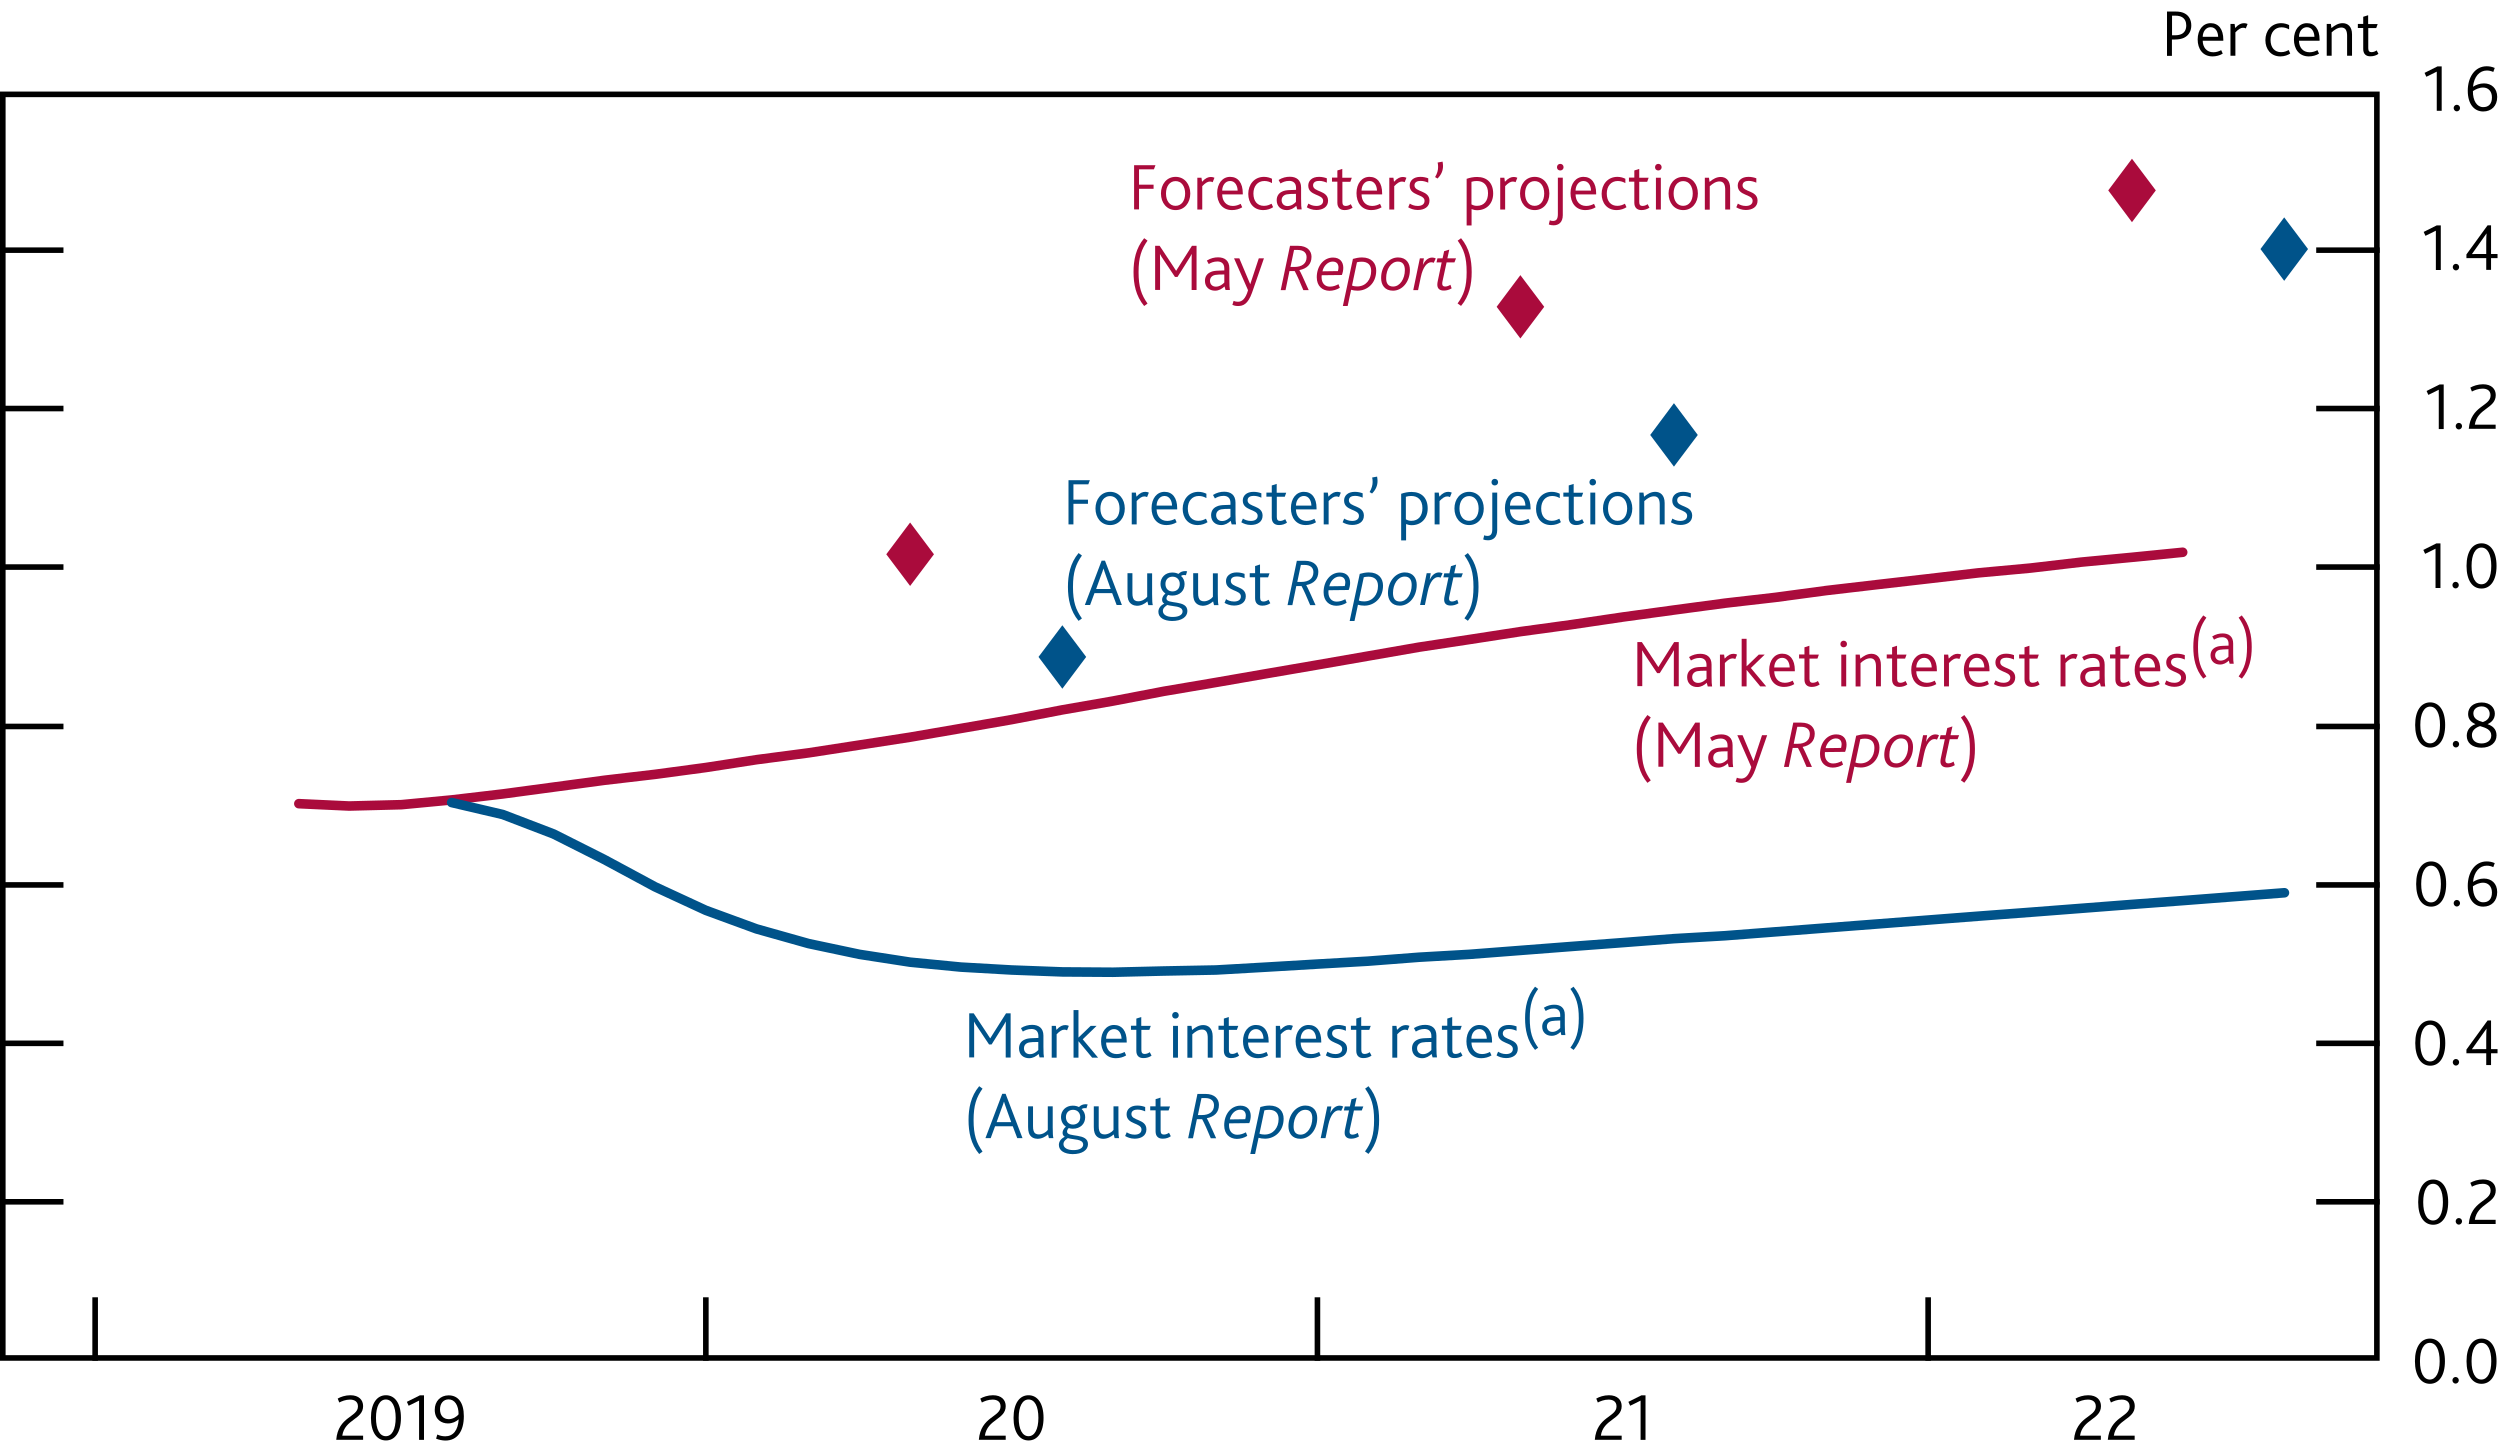 <?xml version="1.0" encoding="utf-8"?>
<!-- Generator: Adobe Illustrator 22.1.0, SVG Export Plug-In . SVG Version: 6.00 Build 0)  -->
<svg version="1.1" xmlns="http://www.w3.org/2000/svg" xmlns:xlink="http://www.w3.org/1999/xlink" x="0px" y="0px"
	 viewBox="0 0 223.35 130.07" style="enable-background:new 0 0 223.35 130.07;" xml:space="preserve">
<style type="text/css">
	.st0{display:none;}
	.st1{display:inline;fill-rule:evenodd;clip-rule:evenodd;fill:#F8BFAD;stroke:#F8BFAD;stroke-width:0.01;}
	.st2{display:inline;fill-rule:evenodd;clip-rule:evenodd;fill:#F18670;stroke:#F18670;stroke-width:0.01;}
	.st3{display:inline;fill-rule:evenodd;clip-rule:evenodd;fill:#E94D3F;stroke:#E94D3F;stroke-width:0.01;}
	
		.st4{display:inline;fill-rule:evenodd;clip-rule:evenodd;fill:#FBD9CD;stroke:#FBD9CD;stroke-width:0.01;stroke-linecap:square;stroke-miterlimit:10;}
	
		.st5{display:inline;fill-rule:evenodd;clip-rule:evenodd;fill:#F9C5B4;stroke:#F9C5B4;stroke-width:0.01;stroke-linecap:square;stroke-miterlimit:10;}
	
		.st6{display:inline;fill-rule:evenodd;clip-rule:evenodd;fill:#F8BBA8;stroke:#F8BBA8;stroke-width:0.01;stroke-linecap:square;stroke-miterlimit:10;}
	
		.st7{display:inline;fill-rule:evenodd;clip-rule:evenodd;fill:#F6B09B;stroke:#F6B09B;stroke-width:0.01;stroke-linecap:square;stroke-miterlimit:10;}
	
		.st8{display:inline;fill-rule:evenodd;clip-rule:evenodd;fill:#F39A82;stroke:#F39A82;stroke-width:0.01;stroke-linecap:square;stroke-miterlimit:10;}
	
		.st9{display:inline;fill-rule:evenodd;clip-rule:evenodd;fill:#F0836B;stroke:#F0836B;stroke-width:0.01;stroke-linecap:square;stroke-miterlimit:10;}
	
		.st10{display:inline;fill-rule:evenodd;clip-rule:evenodd;fill:#ED6A55;stroke:#ED6A55;stroke-width:0.01;stroke-linecap:square;stroke-miterlimit:10;}
	
		.st11{display:inline;fill-rule:evenodd;clip-rule:evenodd;fill:#EB5D4B;stroke:#EB5D4B;stroke-width:0.01;stroke-linecap:square;stroke-miterlimit:10;}
	
		.st12{display:inline;fill-rule:evenodd;clip-rule:evenodd;fill:#E94D3F;stroke:#E94D3F;stroke-width:0.01;stroke-linecap:square;stroke-miterlimit:10;}
	.st13{display:inline;fill:none;stroke:#E40520;stroke-linecap:round;stroke-linejoin:round;stroke-miterlimit:10;}
	.st14{display:inline;fill-rule:evenodd;clip-rule:evenodd;fill:#ACCEBD;stroke:#ACCEBD;stroke-width:0.01;}
	.st15{display:inline;fill-rule:evenodd;clip-rule:evenodd;fill:#77B39C;stroke:#77B39C;stroke-width:0.01;}
	.st16{display:inline;fill-rule:evenodd;clip-rule:evenodd;fill:#008D68;stroke:#008D68;stroke-width:0.01;}
	.st17{display:inline;fill-rule:evenodd;clip-rule:evenodd;fill:#CEE1D8;stroke:#CEE1D8;stroke-width:0.01;}
	.st18{display:inline;fill-rule:evenodd;clip-rule:evenodd;fill:#B5D3C4;stroke:#B5D3C4;stroke-width:0.01;}
	.st19{display:inline;fill-rule:evenodd;clip-rule:evenodd;fill:#A7CBBA;stroke:#A7CBBA;stroke-width:0.01;}
	.st20{display:inline;fill-rule:evenodd;clip-rule:evenodd;fill:#9AC4B0;stroke:#9AC4B0;stroke-width:0.01;}
	.st21{display:inline;fill-rule:evenodd;clip-rule:evenodd;fill:#7EB69D;stroke:#7EB69D;stroke-width:0.01;}
	.st22{display:inline;fill-rule:evenodd;clip-rule:evenodd;fill:#5FA88C;stroke:#5FA88C;stroke-width:0.01;}
	.st23{display:inline;fill-rule:evenodd;clip-rule:evenodd;fill:#399B7B;stroke:#399B7B;stroke-width:0.01;}
	.st24{display:inline;fill-rule:evenodd;clip-rule:evenodd;fill:#209472;stroke:#209472;stroke-width:0.01;}
	.st25{display:inline;}
	.st26{display:inline;fill:#00538A;}
	.st27{display:inline;fill:#B50E7D;}
	.st28{display:inline;fill:#F9B000;}
	.st29{display:inline;fill:#7AB929;}
	.st30{display:inline;fill:none;stroke:#000000;}
	.st31{display:inline;fill:#67B9E8;}
	.st32{display:inline;fill:#8894CA;}
	.st33{display:inline;fill:#F18500;}
	.st34{display:inline;fill:#D32E3F;}
	.st35{display:inline;fill:#AA0B3C;}
	.st36{display:inline;fill:#B39F87;}
	.st37{display:inline;fill:#D182AB;}
	.st38{display:inline;fill:#6199CB;}
	.st39{display:inline;fill:#D9CEC1;}
	.st40{display:inline;fill:none;stroke:#000000;stroke-width:0.5;}
	.st41{fill:none;stroke:#000000;stroke-width:0.5;stroke-linecap:square;stroke-miterlimit:10;}
	.st42{fill:none;stroke:#000000;stroke-width:0.5;}
	.st43{display:inline;fill:none;stroke:#000000;stroke-width:0.5;stroke-miterlimit:10;}
	.st44{display:inline;fill:none;stroke:#000000;stroke-width:0.5;stroke-linecap:square;stroke-miterlimit:10;}
	.st45{fill:none;}
	.st46{fill:none;stroke:#000000;stroke-width:0.5;stroke-linejoin:round;stroke-miterlimit:10;}
	.st47{fill:none;stroke:#AA0B3C;stroke-width:0.857;stroke-linecap:round;stroke-linejoin:round;stroke-miterlimit:10;}
	.st48{fill:none;stroke:#00538A;stroke-width:0.857;stroke-linecap:round;stroke-linejoin:round;stroke-miterlimit:10;}
	.st49{fill:#AA0B3C;}
	.st50{fill:#00538A;}
</style>
<g id="Fan_chart_colours" class="st0">
	<polyline class="st1" points="227.27,13.01 231.7,31.69 236.14,35.56 240.57,39 245.01,41.75 249.44,41.1 253.88,43.19 
		258.31,44.59 262.74,46.28 267.18,47.58 271.61,48.08 276.05,48.62 280.48,49.16 284.92,49.48 284.92,57.49 280.48,57.15 
		276.05,56.52 271.61,55.92 267.18,55.38 262.74,53.77 258.31,51.94 253.88,50.39 249.44,48.16 245.01,48.45 240.57,44.84 
		236.14,40.2 231.7,34.91 227.27,13.01 	"/>
	<polyline class="st1" points="227.27,13.01 231.7,29.52 236.14,32.44 240.57,35.07 245.01,37.23 249.44,36.34 253.88,38.33 
		258.31,39.63 262.74,41.22 267.18,42.32 271.61,42.79 276.05,43.28 280.48,43.77 284.92,44.09 284.92,49.48 280.48,49.16 
		276.05,48.62 271.61,48.08 267.18,47.58 262.74,46.28 258.31,44.59 253.88,43.19 249.44,41.1 245.01,41.75 240.57,39 236.14,35.56 
		231.7,31.69 227.27,13.01 	"/>
	<polyline class="st1" points="227.27,13.01 231.7,27.8 236.14,29.95 240.57,31.94 245.01,33.63 249.44,32.55 253.88,34.46 
		258.31,35.68 262.74,37.19 267.18,38.14 271.61,38.58 276.05,39.04 280.48,39.48 284.92,39.8 284.92,44.09 280.48,43.77 
		276.05,43.28 271.61,42.79 267.18,42.32 262.74,41.22 258.31,39.63 253.88,38.33 249.44,36.34 245.01,37.23 240.57,35.07 
		236.14,32.44 231.7,29.52 227.27,13.01 	"/>
	<polyline class="st2" points="227.27,13.01 231.7,26.32 236.14,27.82 240.57,29.26 245.01,30.55 249.44,29.31 253.88,31.15 
		258.31,32.3 262.74,33.74 267.18,34.56 271.61,34.97 276.05,35.4 280.48,35.8 284.92,36.11 284.92,39.8 280.48,39.48 276.05,39.04 
		271.61,38.58 267.18,38.14 262.74,37.19 258.31,35.68 253.88,34.46 249.44,32.55 245.01,33.63 240.57,31.94 236.14,29.95 
		231.7,27.8 227.27,13.01 	"/>
	<polyline class="st2" points="227.27,13.01 231.7,24.99 236.14,25.91 240.57,26.85 245.01,27.78 249.44,26.39 253.88,28.17 
		258.31,29.27 262.74,30.65 267.18,31.34 271.61,31.73 276.05,32.14 280.48,32.5 284.92,32.81 284.92,36.11 280.48,35.8 
		276.05,35.4 271.61,34.97 267.18,34.56 262.74,33.74 258.31,32.3 253.88,31.15 249.44,29.31 245.01,30.55 240.57,29.26 
		236.14,27.82 231.7,26.32 227.27,13.01 	"/>
	<polyline class="st2" points="227.27,13.01 231.7,23.76 236.14,24.13 240.57,24.61 245.01,25.21 249.44,23.69 253.88,25.42 
		258.31,26.45 262.74,27.78 267.18,28.36 271.61,28.73 276.05,29.11 280.48,29.44 284.92,29.75 284.92,32.81 280.48,32.5 
		276.05,32.14 271.61,31.73 267.18,31.34 262.74,30.65 258.31,29.27 253.88,28.17 249.44,26.39 245.01,27.78 240.57,26.85 
		236.14,25.91 231.7,24.99 227.27,13.01 	"/>
	<polyline class="st3" points="227.27,13.01 231.7,22.59 236.14,22.45 240.57,22.49 245.01,22.78 249.44,21.13 253.88,22.8 
		258.31,23.78 262.74,25.05 267.18,25.52 271.61,25.88 276.05,26.24 280.48,26.54 284.92,26.84 284.92,29.75 280.48,29.44 
		276.05,29.11 271.61,28.73 267.18,28.36 262.74,27.78 258.31,26.45 253.88,25.42 249.44,23.69 245.01,25.21 240.57,24.61 
		236.14,24.13 231.7,23.76 227.27,13.01 	"/>
	<polyline class="st3" points="227.27,13.01 231.7,21.47 236.14,20.82 240.57,20.45 245.01,20.43 249.44,18.65 253.88,20.27 
		258.31,21.2 262.74,22.42 267.18,22.78 271.61,23.12 276.05,23.46 280.48,23.73 284.92,24.03 284.92,26.84 280.48,26.54 
		276.05,26.24 271.61,25.88 267.18,25.52 262.74,25.05 258.31,23.78 253.88,22.8 249.44,21.13 245.01,22.78 240.57,22.49 
		236.14,22.45 231.7,22.59 227.27,13.01 	"/>
	<polyline class="st3" points="227.27,13.01 231.7,19.24 236.14,17.61 240.57,16.41 245.01,15.79 249.44,13.77 253.88,15.29 
		258.31,16.11 262.74,17.23 267.18,17.39 271.61,17.7 276.05,17.99 280.48,18.2 284.92,18.49 284.92,24.03 280.48,23.73 
		276.05,23.46 271.61,23.12 267.18,22.78 262.74,22.42 258.31,21.2 253.88,20.27 249.44,18.65 245.01,20.43 240.57,20.45 
		236.14,20.82 231.7,21.47 227.27,13.01 	"/>
	<polyline class="st3" points="227.27,13.01 231.7,18.11 236.14,15.98 240.57,14.36 245.01,13.43 249.44,11.29 253.88,12.75 
		258.31,13.53 262.74,14.59 267.18,14.65 271.61,14.94 276.05,15.21 280.48,15.39 284.92,15.68 284.92,18.49 280.48,18.2 
		276.05,17.99 271.61,17.7 267.18,17.39 262.74,17.23 258.31,16.11 253.88,15.29 249.44,13.77 245.01,15.79 240.57,16.41 
		236.14,17.61 231.7,19.24 227.27,13.01 	"/>
	<polyline class="st3" points="227.27,13.01 231.7,16.95 236.14,14.3 240.57,12.24 245.01,10.99 249.44,8.72 253.88,10.13 
		258.31,10.86 262.74,11.87 267.18,11.82 271.61,12.09 276.05,12.34 280.48,12.49 284.92,12.77 284.92,15.68 280.48,15.39 
		276.05,15.21 271.61,14.94 267.18,14.65 262.74,14.59 258.31,13.53 253.88,12.75 249.44,11.29 245.01,13.43 240.57,14.36 
		236.14,15.98 231.7,18.11 227.27,13.01 	"/>
	<polyline class="st2" points="227.27,13.01 231.7,15.71 236.14,12.52 240.57,10.01 245.01,8.43 249.44,6.02 253.88,7.38 
		258.31,8.04 262.74,9 267.18,8.84 271.61,9.09 276.05,9.31 280.48,9.43 284.92,9.71 284.92,12.77 280.48,12.49 276.05,12.34 
		271.61,12.09 267.18,11.82 262.74,11.87 258.31,10.86 253.88,10.13 249.44,8.72 245.01,10.99 240.57,12.24 236.14,14.3 
		231.7,16.95 227.27,13.01 	"/>
	<polyline class="st2" points="227.27,13.01 231.7,14.39 236.14,10.61 240.57,7.6 245.01,5.66 249.44,3.11 253.88,4.4 258.31,5.01 
		262.74,5.9 267.18,5.62 271.61,5.85 276.05,6.04 280.48,6.13 284.92,6.4 284.92,9.71 280.48,9.43 276.05,9.31 271.61,9.09 
		267.18,8.84 262.74,9 258.31,8.04 253.88,7.38 249.44,6.02 245.01,8.43 240.57,10.01 236.14,12.52 231.7,15.71 227.27,13.01 	"/>
	<polyline class="st2" points="227.27,13.01 231.7,12.91 236.14,8.48 240.57,4.91 245.01,2.58 249.44,-0.14 253.88,1.09 
		258.31,1.62 262.74,2.45 267.18,2.03 271.61,2.24 276.05,2.41 280.48,2.45 284.92,2.72 284.92,6.4 280.48,6.13 276.05,6.04 
		271.61,5.85 267.18,5.62 262.74,5.9 258.31,5.01 253.88,4.4 249.44,3.11 245.01,5.66 240.57,7.6 236.14,10.61 231.7,14.39 
		227.27,13.01 	"/>
	<polyline class="st1" points="227.27,13.01 231.7,11.19 236.14,5.99 240.57,1.78 245.01,-1.02 249.44,-3.92 253.88,-2.78 
		258.31,-2.32 262.74,-1.57 267.18,-2.15 271.61,-1.96 276.05,-1.83 280.48,-1.84 284.92,-1.57 284.92,2.72 280.48,2.45 
		276.05,2.41 271.61,2.24 267.18,2.03 262.74,2.45 258.31,1.62 253.88,1.09 249.44,-0.14 245.01,2.58 240.57,4.91 236.14,8.48 
		231.7,12.91 227.27,13.01 	"/>
	<polyline class="st1" points="227.27,13.01 231.7,9.02 236.14,2.86 240.57,-2.15 245.01,-5.54 249.44,-8.69 253.88,-7.64 
		258.31,-7.28 262.74,-6.63 267.18,-7.41 271.61,-7.26 276.05,-7.17 280.48,-7.23 284.92,-6.97 284.92,-1.57 280.48,-1.84 
		276.05,-1.83 271.61,-1.96 267.18,-2.15 262.74,-1.57 258.31,-2.32 253.88,-2.78 249.44,-3.92 245.01,-1.02 240.57,1.78 
		236.14,5.99 231.7,11.19 227.27,13.01 	"/>
	<polyline class="st1" points="227.27,13.01 231.7,5.8 236.14,-1.77 240.57,-7.99 245.01,-12.25 249.44,-15.74 253.88,-14.84 
		258.31,-14.63 262.74,-14.13 267.18,-15.2 271.61,-15.1 276.05,-15.08 280.48,-15.22 284.92,-14.97 284.92,-6.97 280.48,-7.23 
		276.05,-7.17 271.61,-7.26 267.18,-7.41 262.74,-6.63 258.31,-7.28 253.88,-7.64 249.44,-8.69 245.01,-5.54 240.57,-2.15 
		236.14,2.86 231.7,9.02 227.27,13.01 	"/>
	<polyline class="st4" points="225.86,88.68 230.93,109.97 236.01,115.3 241.09,120.73 246.16,126.1 251.24,126.82 256.31,129.62 
		261.39,130.93 266.46,131.76 271.54,132.82 276.61,132.96 281.69,133.18 286.77,133.4 291.84,133.42 291.84,142.53 286.77,142.51 
		281.69,142.18 276.61,141.9 271.54,141.7 266.46,140.3 261.39,139.3 256.31,137.83 251.24,134.86 246.16,133.74 241.09,127.38 
		236.01,120.58 230.93,113.63 225.86,88.68 	"/>
	<polyline class="st5" points="225.86,88.68 230.93,107.5 236.01,111.73 241.09,116.25 246.16,120.95 251.24,121.39 256.31,124.08 
		261.39,125.27 266.46,125.99 271.54,126.83 276.61,126.94 281.69,127.1 286.77,127.25 291.84,127.27 291.84,133.42 286.77,133.4 
		281.69,133.18 276.61,132.96 271.54,132.82 266.46,131.76 261.39,130.93 256.31,129.62 251.24,126.82 246.16,126.1 241.09,120.73 
		236.01,115.3 230.93,109.97 225.86,88.68 	"/>
	<polyline class="st6" points="225.86,88.68 230.93,105.54 236.01,108.9 241.09,112.69 246.16,116.85 251.24,117.08 256.31,119.68 
		261.39,120.78 266.46,121.41 271.54,122.06 276.61,122.14 281.69,122.27 286.77,122.37 291.84,122.37 291.84,127.27 286.77,127.25 
		281.69,127.1 276.61,126.94 271.54,126.83 266.46,125.99 261.39,125.27 256.31,124.08 251.24,121.39 246.16,120.95 241.09,116.25 
		236.01,111.73 230.93,107.5 225.86,88.68 	"/>
	<polyline class="st7" points="225.86,88.68 230.93,103.85 236.01,106.47 241.09,109.63 246.16,113.34 251.24,113.39 256.31,115.9 
		261.39,116.93 266.46,117.48 271.54,117.98 276.61,118.03 281.69,118.12 286.77,118.19 291.84,118.18 291.84,122.37 286.77,122.37 
		281.69,122.27 276.61,122.14 271.54,122.06 266.46,121.41 261.39,120.78 256.31,119.68 251.24,117.08 246.16,116.85 241.09,112.69 
		236.01,108.9 230.93,105.54 225.86,88.68 	"/>
	<polyline class="st8" points="225.86,88.68 230.93,102.34 236.01,104.29 241.09,106.88 246.16,110.18 251.24,110.07 256.31,112.51 
		261.39,113.47 266.46,113.95 271.54,114.31 276.61,114.34 281.69,114.4 286.77,114.42 291.84,114.41 291.84,118.18 286.77,118.19 
		281.69,118.12 276.61,118.03 271.54,117.98 266.46,117.48 261.39,116.93 256.31,115.9 251.24,113.39 246.16,113.34 241.09,109.63 
		236.01,106.47 230.93,103.85 225.86,88.68 	"/>
	<polyline class="st9" points="225.86,88.68 230.93,100.94 236.01,102.27 241.09,104.34 246.16,107.26 251.24,106.98 256.31,109.37 
		261.39,110.26 266.46,110.68 271.54,110.91 276.61,110.92 281.69,110.95 286.77,110.93 291.84,110.92 291.84,114.41 286.77,114.42 
		281.69,114.4 276.61,114.34 271.54,114.31 266.46,113.95 261.39,113.47 256.31,112.51 251.24,110.07 246.16,110.18 241.09,106.88 
		236.01,104.29 230.93,102.34 225.86,88.68 	"/>
	<polyline class="st10" points="225.86,88.68 230.93,99.61 236.01,100.35 241.09,101.92 246.16,104.48 251.24,104.07 256.31,106.39 
		261.39,107.22 266.46,107.58 271.54,107.68 276.61,107.68 281.69,107.68 286.77,107.63 291.84,107.61 291.84,110.92 286.77,110.93 
		281.69,110.95 276.61,110.92 271.54,110.91 266.46,110.68 261.39,110.26 256.31,109.37 251.24,106.98 246.16,107.26 241.09,104.34 
		236.01,102.27 230.93,100.94 225.86,88.68 	"/>
	<polyline class="st11" points="225.86,88.68 230.93,98.32 236.01,98.5 241.09,99.59 246.16,101.8 251.24,101.24 256.31,103.5 
		261.39,104.28 266.46,104.57 271.54,104.56 276.61,104.53 281.69,104.51 286.77,104.43 291.84,104.41 291.84,107.61 286.77,107.63 
		281.69,107.68 276.61,107.68 271.54,107.68 266.46,107.58 261.39,107.22 256.31,106.39 251.24,104.07 246.16,104.48 241.09,101.92 
		236.01,100.35 230.93,99.61 225.86,88.68 	"/>
	<polyline class="st12" points="225.86,88.68 230.93,95.79 236.01,94.84 241.09,94.99 246.16,96.52 251.24,95.68 256.31,97.82 
		261.39,98.48 266.46,98.66 271.54,98.42 276.61,98.35 281.69,98.28 286.77,98.13 291.84,98.1 291.84,104.41 286.77,104.43 
		281.69,104.51 276.61,104.53 271.54,104.56 266.46,104.57 261.39,104.28 256.31,103.5 251.24,101.24 246.16,101.8 241.09,99.59 
		236.01,98.5 230.93,98.32 225.86,88.68 	"/>
	<polyline class="st11" points="225.86,88.68 230.93,94.5 236.01,92.98 241.09,92.66 246.16,93.83 251.24,92.85 256.31,94.94 
		261.39,95.54 266.46,95.66 271.54,95.3 276.61,95.21 281.69,95.12 286.77,94.93 291.84,94.9 291.84,98.1 286.77,98.13 
		281.69,98.28 276.61,98.35 271.54,98.42 266.46,98.66 261.39,98.48 256.31,97.82 251.24,95.68 246.16,96.52 241.09,94.99 
		236.01,94.84 230.93,95.79 225.86,88.68 	"/>
	<polyline class="st10" points="225.86,88.68 230.93,93.17 236.01,91.07 241.09,90.24 246.16,91.06 251.24,89.93 256.31,91.96 
		261.39,92.5 266.46,92.56 271.54,92.07 276.61,91.96 281.69,91.84 286.77,91.62 291.84,91.58 291.84,94.9 286.77,94.93 
		281.69,95.12 276.61,95.21 271.54,95.3 266.46,95.66 261.39,95.54 256.31,94.94 251.24,92.85 246.16,93.83 241.09,92.66 
		236.01,92.98 230.93,94.5 225.86,88.68 	"/>
	<polyline class="st9" points="225.86,88.68 230.93,91.77 236.01,89.05 241.09,87.69 246.16,88.13 251.24,86.86 256.31,88.82 
		261.39,89.29 266.46,89.29 271.54,88.67 276.61,88.54 281.69,88.39 286.77,88.13 291.84,88.09 291.84,91.58 286.77,91.62 
		281.69,91.84 276.61,91.96 271.54,92.07 266.46,92.56 261.39,92.5 256.31,91.96 251.24,89.93 246.16,91.06 241.09,90.24 
		236.01,91.07 230.93,93.17 225.86,88.68 	"/>
	<polyline class="st8" points="225.86,88.68 230.93,90.26 236.01,86.86 241.09,84.95 246.16,84.98 251.24,83.54 256.31,85.43 
		261.39,85.83 266.46,85.76 271.54,85.01 276.61,84.85 281.69,84.67 286.77,84.37 291.84,84.33 291.84,88.09 286.77,88.13 
		281.69,88.39 276.61,88.54 271.54,88.67 266.46,89.29 261.39,89.29 256.31,88.82 251.24,86.86 246.16,88.13 241.09,87.69 
		236.01,89.05 230.93,91.77 225.86,88.68 	"/>
	<polyline class="st7" points="225.86,88.68 230.93,88.57 236.01,84.43 241.09,81.89 246.16,81.47 251.24,79.83 256.31,81.65 
		261.39,81.98 266.46,81.83 271.54,80.92 276.61,80.74 281.69,80.53 286.77,80.18 291.84,80.13 291.84,84.33 286.77,84.37 
		281.69,84.67 276.61,84.85 271.54,85.01 266.46,85.76 261.39,85.83 256.31,85.43 251.24,83.54 246.16,84.98 241.09,84.95 
		236.01,86.86 230.93,90.26 225.86,88.68 	"/>
	<polyline class="st6" points="225.86,88.68 230.93,86.61 236.01,81.6 241.09,78.33 246.16,77.37 251.24,75.52 256.31,77.25 
		261.39,77.48 266.46,77.24 271.54,76.16 276.61,75.95 281.69,75.7 286.77,75.3 291.84,75.25 291.84,80.13 286.77,80.18 
		281.69,80.53 276.61,80.74 271.54,80.92 266.46,81.83 261.39,81.98 256.31,81.65 251.24,79.83 246.16,81.47 241.09,81.89 
		236.01,84.43 230.93,88.57 225.86,88.68 	"/>
	<polyline class="st5" points="225.86,88.68 230.93,84.14 236.01,78.04 241.09,73.84 246.16,72.22 251.24,70.1 256.31,71.71 
		261.39,71.83 266.46,71.48 271.54,70.17 276.61,69.92 281.69,69.62 286.77,69.16 291.84,69.09 291.84,75.25 286.77,75.3 
		281.69,75.7 276.61,75.95 271.54,76.16 266.46,77.24 261.39,77.48 256.31,77.25 251.24,75.52 246.16,77.37 241.09,78.33 
		236.01,81.6 230.93,86.61 225.86,88.68 	"/>
	<polyline class="st4" points="225.86,88.68 230.93,80.48 236.01,72.76 241.09,67.2 246.16,64.58 251.24,62.06 256.31,63.5 
		261.39,63.46 266.46,62.94 271.54,61.29 276.61,60.99 281.69,60.61 286.77,60.05 291.84,59.98 291.84,69.09 286.77,69.16 
		281.69,69.62 276.61,69.92 271.54,70.17 266.46,71.48 261.39,71.83 256.31,71.71 251.24,70.1 246.16,72.22 241.09,73.84 
		236.01,78.04 230.93,84.14 225.86,88.68 	"/>
	<path class="st13" d="M225.85,88.67"/>
	<polyline class="st14" points="299.26,28.7 304.86,20.15 310.46,15.29 316.07,14.45 321.67,15.67 327.27,18.17 332.87,21.07 
		338.48,22.65 344.08,23.78 349.68,24.48 355.29,25.25 360.89,25.65 366.49,25.44 372.09,24.71 372.09,30.69 366.49,31.31 
		360.89,31.42 355.29,30.9 349.68,30.02 344.08,29.16 338.48,27.88 332.87,26.15 327.27,23.09 321.67,20.42 316.07,19.03 
		310.46,19.71 304.86,24.4 299.26,32.79 	"/>
	<polyline class="st14" points="299.26,25.94 304.86,17.28 310.46,12.32 316.07,11.36 321.67,12.46 327.27,14.85 332.87,17.66 
		338.48,19.13 344.08,20.15 349.68,20.74 355.29,21.44 360.89,21.77 366.49,21.48 372.09,20.67 372.09,24.71 366.49,25.44 
		360.89,25.65 355.29,25.25 349.68,24.48 344.08,23.78 338.48,22.65 332.87,21.07 327.27,18.17 321.67,15.67 316.07,14.45 
		310.46,15.29 304.86,20.15 299.26,28.7 	"/>
	<polyline class="st14" points="299.26,23.75 304.86,15 310.46,9.95 316.07,8.9 321.67,9.92 327.27,12.21 332.87,14.94 
		338.48,16.32 344.08,17.27 349.68,17.78 355.29,18.42 360.89,18.67 366.49,18.33 372.09,17.46 372.09,20.67 366.49,21.48 
		360.89,21.77 355.29,21.44 349.68,20.74 344.08,20.15 338.48,19.13 332.87,17.66 327.27,14.85 321.67,12.46 316.07,11.36 
		310.46,12.32 304.86,17.28 299.26,25.94 	"/>
	<polyline class="st15" points="299.26,21.87 304.86,13.04 310.46,7.91 316.07,6.79 321.67,7.73 327.27,9.95 332.87,12.6 
		338.48,13.92 344.08,14.79 349.68,15.22 355.29,15.81 360.89,16.02 366.49,15.63 372.09,14.71 372.09,17.46 366.49,18.33 
		360.89,18.67 355.29,18.42 349.68,17.78 344.08,17.27 338.48,16.32 332.87,14.94 327.27,12.21 321.67,9.92 316.07,8.9 310.46,9.95 
		304.86,15 299.26,23.75 	"/>
	<polyline class="st15" points="299.26,20.18 304.86,11.29 310.46,6.09 316.07,4.9 321.67,5.77 327.27,7.91 332.87,10.51 
		338.48,11.76 344.08,12.57 349.68,12.94 355.29,13.49 360.89,13.65 366.49,13.2 372.09,12.23 372.09,14.71 366.49,15.63 
		360.89,16.02 355.29,15.81 349.68,15.22 344.08,14.79 338.48,13.92 332.87,12.6 327.27,9.95 321.67,7.73 316.07,6.79 310.46,7.91 
		304.86,13.04 299.26,21.87 	"/>
	<polyline class="st15" points="299.26,18.61 304.86,9.66 310.46,4.4 316.07,3.14 321.67,3.95 327.27,6.04 332.87,8.57 338.48,9.76 
		344.08,10.51 349.68,10.82 355.29,11.32 360.89,11.44 366.49,10.95 372.09,9.95 372.09,12.23 366.49,13.2 360.89,13.65 
		355.29,13.49 349.68,12.94 344.08,12.57 338.48,11.76 332.87,10.51 327.27,7.91 321.67,5.77 316.07,4.9 310.46,6.09 304.86,11.29 
		299.26,20.18 	"/>
	<polyline class="st16" points="299.26,17.12 304.86,8.12 310.46,2.79 316.07,1.48 321.67,2.22 327.27,4.25 332.87,6.72 
		338.48,7.87 344.08,8.55 349.68,8.81 355.29,9.27 360.89,9.35 366.49,8.82 372.09,7.77 372.09,9.95 366.49,10.95 360.89,11.44 
		355.29,11.32 349.68,10.82 344.08,10.51 338.48,9.76 332.87,8.57 327.27,6.04 321.67,3.95 316.07,3.14 310.46,4.4 304.86,9.66 
		299.26,18.61 	"/>
	<polyline class="st16" points="299.26,15.69 304.86,6.62 310.46,1.24 316.07,-0.13 321.67,0.56 327.27,2.52 332.87,4.94 
		338.48,6.03 344.08,6.67 349.68,6.86 355.29,7.28 360.89,7.32 366.49,6.75 372.09,5.67 372.09,7.77 366.49,8.82 360.89,9.35 
		355.29,9.27 349.68,8.81 344.08,8.55 338.48,7.87 332.87,6.72 327.27,4.25 321.67,2.22 316.07,1.48 310.46,2.79 304.86,8.12 
		299.26,17.12 	"/>
	<polyline class="st16" points="299.26,12.86 304.86,3.71 310.46,-1.74 316.07,-3.19 321.67,-2.59 327.27,-0.7 332.87,1.66 
		338.48,2.68 344.08,3.26 349.68,3.39 355.29,3.73 360.89,3.7 366.49,3.05 372.09,1.88 372.09,5.67 366.49,6.75 360.89,7.32 
		355.29,7.28 349.68,6.86 344.08,6.67 338.48,6.03 332.87,4.94 327.27,2.52 321.67,0.56 316.07,-0.13 310.46,1.24 304.86,6.62 
		299.26,15.69 	"/>
	<polyline class="st16" points="299.26,11.42 304.86,2.26 310.46,-3.21 316.07,-4.7 321.67,-4.11 327.27,-2.25 332.87,0.11 
		338.48,1.13 344.08,1.69 349.68,1.81 355.29,2.11 360.89,2.04 366.49,1.35 372.09,0.14 372.09,1.88 366.49,3.05 360.89,3.7 
		355.29,3.73 349.68,3.39 344.08,3.26 338.48,2.68 332.87,1.66 327.27,-0.7 321.67,-2.59 316.07,-3.19 310.46,-1.74 304.86,3.71 
		299.26,12.86 	"/>
	<polyline class="st16" points="299.26,9.94 304.86,0.75 310.46,-4.74 316.07,-6.25 321.67,-5.68 327.27,-3.85 332.87,-1.5 
		338.48,-0.49 344.08,0.07 349.68,0.18 355.29,0.44 360.89,0.33 366.49,-0.4 372.09,-1.65 372.09,0.14 366.49,1.35 360.89,2.04 
		355.29,2.11 349.68,1.81 344.08,1.69 338.48,1.13 332.87,0.11 327.27,-2.25 321.67,-4.11 316.07,-4.7 310.46,-3.21 304.86,2.26 
		299.26,11.42 	"/>
	<polyline class="st15" points="299.26,8.37 304.86,-0.84 310.46,-6.35 316.07,-7.88 321.67,-7.34 327.27,-5.53 332.87,-3.19 
		338.48,-2.19 344.08,-1.64 349.68,-1.54 355.29,-1.32 360.89,-1.48 366.49,-2.25 372.09,-3.54 372.09,-1.65 366.49,-0.4 
		360.89,0.33 355.29,0.44 349.68,0.18 344.08,0.07 338.48,-0.49 332.87,-1.5 327.27,-3.85 321.67,-5.68 316.07,-6.25 310.46,-4.74 
		304.86,0.75 299.26,9.94 	"/>
	<polyline class="st15" points="299.26,6.68 304.86,-2.55 310.46,-8.09 316.07,-9.64 321.67,-9.13 327.27,-7.35 332.87,-5.02 
		338.48,-4.02 344.08,-3.49 349.68,-3.4 355.29,-3.22 360.89,-3.43 366.49,-4.25 372.09,-5.59 372.09,-3.54 366.49,-2.25 
		360.89,-1.48 355.29,-1.32 349.68,-1.54 344.08,-1.64 338.48,-2.19 332.87,-3.19 327.27,-5.53 321.67,-7.34 316.07,-7.88 
		310.46,-6.35 304.86,-0.84 299.26,8.37 	"/>
	<polyline class="st15" points="299.26,4.81 304.86,-4.46 310.46,-10.03 316.07,-11.61 321.67,-11.12 327.27,-9.37 332.87,-7.05 
		338.48,-6.07 344.08,-5.54 349.68,-5.46 355.29,-5.34 360.89,-5.6 366.49,-6.47 372.09,-7.86 372.09,-5.59 366.49,-4.25 
		360.89,-3.43 355.29,-3.22 349.68,-3.4 344.08,-3.49 338.48,-4.02 332.87,-5.02 327.27,-7.35 321.67,-9.13 316.07,-9.64 
		310.46,-8.09 304.86,-2.55 299.26,6.68 	"/>
	<polyline class="st14" points="299.26,2.61 304.86,-6.68 310.46,-12.28 316.07,-13.9 321.67,-13.45 327.27,-11.73 332.87,-9.42 
		338.48,-8.45 344.08,-7.94 349.68,-7.88 355.29,-7.81 360.89,-8.13 366.49,-9.06 372.09,-10.51 372.09,-7.86 366.49,-6.47 
		360.89,-5.6 355.29,-5.34 349.68,-5.46 344.08,-5.54 338.48,-6.07 332.87,-7.05 327.27,-9.37 321.67,-11.12 316.07,-11.61 
		310.46,-10.03 304.86,-4.46 299.26,4.81 	"/>
	<polyline class="st14" points="299.26,-0.15 304.86,-9.48 310.46,-15.12 316.07,-16.78 321.67,-16.37 327.27,-14.7 332.87,-12.4 
		338.48,-11.45 344.08,-10.95 349.68,-10.9 355.29,-10.92 360.89,-11.31 366.49,-12.32 372.09,-13.84 372.09,-10.51 366.49,-9.06 
		360.89,-8.13 355.29,-7.81 349.68,-7.88 344.08,-7.94 338.48,-8.45 332.87,-9.42 327.27,-11.73 321.67,-13.45 316.07,-13.9 
		310.46,-12.28 304.86,-6.68 299.26,2.61 	"/>
	<polyline class="st14" points="299.26,-4.24 304.86,-13.63 310.46,-19.33 316.07,-21.05 321.67,-20.71 327.27,-19.09 
		332.87,-16.82 338.48,-15.89 344.08,-15.42 349.68,-15.4 355.29,-15.53 360.89,-16.03 366.49,-17.15 372.09,-18.79 372.09,-13.84 
		366.49,-12.32 360.89,-11.31 355.29,-10.92 349.68,-10.9 344.08,-10.95 338.48,-11.45 332.87,-12.4 327.27,-14.7 321.67,-16.37 
		316.07,-16.78 310.46,-15.12 304.86,-9.48 299.26,-0.15 	"/>
	<polyline class="st17" points="313.37,128.88 319.86,127.71 326.36,124.69 332.85,122.17 339.35,119.57 345.85,118.77 
		352.34,115.34 358.84,113.2 365.34,109.53 371.83,107.61 371.83,115.61 365.34,116.9 358.84,120.2 352.34,122.32 345.85,125.63 
		339.35,126.05 332.85,128.91 326.36,130.6 319.86,134.17 313.37,134.27 	"/>
	<polyline class="st18" points="313.37,125.11 319.86,123.56 326.36,120.6 332.85,118.12 339.35,115.35 345.85,113.88 
		352.34,110.49 358.84,107.97 365.34,104.21 371.83,102.15 371.83,107.61 365.34,109.53 358.84,113.2 352.34,115.34 345.85,118.77 
		339.35,119.57 332.85,122.17 326.36,124.69 319.86,127.71 313.37,128.88 	"/>
	<polyline class="st19" points="313.37,122.05 319.86,120.29 326.36,117.43 332.85,114.77 339.35,111.78 345.85,109.84 
		352.34,106.79 358.84,103.99 365.34,100.26 371.83,97.66 371.83,102.15 365.34,104.21 358.84,107.97 352.34,110.49 345.85,113.88 
		339.35,115.35 332.85,118.12 326.36,120.6 319.86,123.56 313.37,125.11 	"/>
	<polyline class="st20" points="313.37,119.32 319.86,117.33 326.36,114.55 332.85,111.93 339.35,108.83 345.85,106.65 
		352.34,103.63 358.84,100.7 365.34,96.68 371.83,93.87 371.83,97.66 365.34,100.26 358.84,103.99 352.34,106.79 345.85,109.84 
		339.35,111.78 332.85,114.77 326.36,117.43 319.86,120.29 313.37,122.05 	"/>
	<polyline class="st21" points="313.37,117.05 319.86,114.72 326.36,112.02 332.85,109.33 339.35,106.18 345.85,103.67 
		352.34,100.69 358.84,97.66 365.34,93.5 371.83,90.45 371.83,93.87 365.34,96.68 358.84,100.7 352.34,103.63 345.85,106.65 
		339.35,108.83 332.85,111.93 326.36,114.55 319.86,117.33 313.37,119.32 	"/>
	<polyline class="st22" points="313.37,114.87 319.86,112.41 326.36,109.55 332.85,106.82 339.35,103.6 345.85,100.8 352.34,97.98 
		358.84,94.83 365.34,90.62 371.83,87.33 371.83,90.45 365.34,93.5 358.84,97.66 352.34,100.69 345.85,103.67 339.35,106.18 
		332.85,109.33 326.36,112.02 319.86,114.72 313.37,117.05 	"/>
	<polyline class="st23" points="313.37,112.92 319.86,110.08 326.36,107.37 332.85,104.55 339.35,101.12 345.85,98.22 352.34,95.24 
		358.84,92.25 365.34,87.93 371.83,84.25 371.83,87.33 365.34,90.62 358.84,94.83 352.34,97.98 345.85,100.8 339.35,103.6 
		332.85,106.82 326.36,109.55 319.86,112.41 313.37,114.87 	"/>
	<polyline class="st24" points="313.37,111.04 319.86,107.92 326.36,105.22 332.85,102.42 339.35,98.79 345.85,95.76 352.34,92.67 
		358.84,89.59 365.34,85.22 371.83,81.32 371.83,84.25 365.34,87.93 358.84,92.25 352.34,95.24 345.85,98.22 339.35,101.12 
		332.85,104.55 326.36,107.37 319.86,110.08 313.37,112.92 	"/>
	<polyline class="st16" points="313.37,107.2 319.86,103.81 326.36,100.81 332.85,97.9 339.35,94.24 345.85,90.66 352.34,87.55 
		358.84,84.4 365.34,79.74 371.83,75.56 371.83,81.32 365.34,85.22 358.84,89.59 352.34,92.67 345.85,95.76 339.35,98.79 
		332.85,102.42 326.36,105.22 319.86,107.92 313.37,111.04 	"/>
	<polyline class="st24" points="313.37,105.21 319.86,101.6 326.36,98.62 332.85,95.56 339.35,91.79 345.85,88.11 352.34,84.91 
		358.84,81.66 365.34,76.99 371.83,72.66 371.83,75.56 365.34,79.74 358.84,84.4 352.34,87.55 345.85,90.66 339.35,94.24 
		332.85,97.9 326.36,100.81 319.86,103.81 313.37,107.2 	"/>
	<polyline class="st23" points="313.37,103.19 319.86,99.3 326.36,96.21 332.85,93.14 339.35,89.49 345.85,85.46 352.34,82.12 
		358.84,78.78 365.34,74.21 371.83,69.52 371.83,72.66 365.34,76.99 358.84,81.66 352.34,84.91 345.85,88.11 339.35,91.79 
		332.85,95.56 326.36,98.62 319.86,101.6 313.37,105.21 	"/>
	<polyline class="st22" points="313.37,100.91 319.86,96.93 326.36,93.71 332.85,90.52 339.35,86.88 345.85,82.7 352.34,79.37 
		358.84,75.84 365.34,71.08 371.83,66.22 371.83,69.52 365.34,74.21 358.84,78.78 352.34,82.12 345.85,85.46 339.35,89.49 
		332.85,93.14 326.36,96.21 319.86,99.3 313.37,103.19 	"/>
	<polyline class="st21" points="313.37,98.6 319.86,94.49 326.36,91.06 332.85,87.75 339.35,83.96 345.85,79.72 352.34,76.16 
		358.84,72.48 365.34,67.75 371.83,62.62 371.83,66.22 365.34,71.08 358.84,75.84 352.34,79.37 345.85,82.7 339.35,86.88 
		332.85,90.52 326.36,93.71 319.86,96.93 313.37,100.91 	"/>
	<polyline class="st20" points="313.37,96.05 319.86,91.66 326.36,88.19 332.85,84.7 339.35,80.81 345.85,76.44 352.34,72.71 
		358.84,68.87 365.34,64.11 371.83,58.68 371.83,62.62 365.34,67.75 358.84,72.48 352.34,76.16 345.85,79.72 339.35,83.96 
		332.85,87.75 326.36,91.06 319.86,94.49 313.37,98.6 	"/>
	<polyline class="st19" points="313.37,92.98 319.86,88.48 326.36,84.88 332.85,81.18 339.35,77.16 345.85,72.72 352.34,68.81 
		358.84,64.55 365.34,59.99 371.83,54.1 371.83,58.68 365.34,64.11 358.84,68.87 352.34,72.71 345.85,76.44 339.35,80.81 
		332.85,84.7 326.36,88.19 319.86,91.66 313.37,96.05 	"/>
	<polyline class="st18" points="313.37,89.22 319.86,84.4 326.36,80.61 332.85,76.52 339.35,72.57 345.85,67.55 352.34,63.69 
		358.84,59.15 365.34,54.71 371.83,48.5 371.83,54.1 365.34,59.99 358.84,64.55 352.34,68.81 345.85,72.72 339.35,77.16 
		332.85,81.18 326.36,84.88 319.86,88.48 313.37,92.98 	"/>
	<polyline class="st17" points="313.37,83.29 319.86,78.2 326.36,74.19 332.85,69.96 339.35,65.9 345.85,60.26 352.34,55.89 
		358.84,51.26 365.34,46.88 371.83,40.18 371.83,48.5 365.34,54.71 358.84,59.15 352.34,63.69 345.85,67.55 339.35,72.57 
		332.85,76.52 326.36,80.61 319.86,84.4 313.37,89.22 	"/>
	<g class="st25">
	</g>
</g>
<g id="Plus_x2F_minus" class="st0">
	<g class="st25">
		<path d="M223.59,37.82h-1.62v-0.5h1.62v-1.73h0.55v1.73h1.61v0.5h-1.61v1.77h-0.55V37.82z"/>
	</g>
	<g class="st25">
		<path d="M222.36,60.94h3.6v0.47h-3.6V60.94z"/>
	</g>
</g>
<g id="FSR_colours" class="st0">
	<rect x="0" y="-51.33" class="st26" width="7.09" height="7.09"/>
	<rect x="0" y="-41.77" class="st27" width="7.09" height="7.09"/>
	<rect x="0" y="-32.2" class="st28" width="7.09" height="7.09"/>
	<rect x="0" y="-22.64" class="st29" width="7.09" height="7.09"/>
	<line class="st30" x1="42.52" y1="-18.14" x2="49.61" y2="-18.14"/>
	<rect x="42.52" y="-51.33" class="st31" width="7.09" height="7.09"/>
	<rect x="0" y="-13.08" class="st32" width="7.09" height="7.09"/>
	<rect x="42.52" y="-32.2" class="st33" width="7.09" height="7.09"/>
	<rect x="42.52" y="-41.77" class="st34" width="7.09" height="7.09"/>
</g>
<g id="IR_colours" class="st0">
	<rect x="0" y="-32.04" class="st35" width="7.09" height="7.09"/>
	<rect x="0" y="-22.29" class="st26" width="7.09" height="7.09"/>
	<rect x="0" y="-13.08" class="st36" width="7.09" height="7.09"/>
	<rect x="42.52" y="-32.04" class="st37" width="7.09" height="7.09"/>
	<rect x="42.52" y="-22.29" class="st38" width="7.09" height="7.09"/>
	<rect x="42.52" y="-13.08" class="st39" width="7.09" height="7.09"/>
</g>
<g id="Ziggurat_Box" class="st0">
	<path class="st40" d="M178.12,121.32"/>
	<path class="st40" d="M186.78,121.32"/>
	<path class="st40" d="M22.71,121.33c-0.02,0,166.73,0,166.76,0l0.01,0.15c0,0,2.13,3.34,2.13,3.34l1.8-6.68l2.62,6.68l2.18-6.68
		c0,0,0.88,2.38,1.15,3.13l0.08,0.04c0,0,12.54,0,12.54,0V7.94H0v113.38c0,0,12.68,0,12.68,0l0.07,0.16c0,0,2.13,3.34,2.13,3.34
		l1.8-6.68l2.62,6.68l2.18-6.68c0,0,0.89,2.42,1.16,3.15L22.71,121.33z"/>
</g>
<g id="Squiggle" class="st0">
	<g class="st25">
		<line class="st41" x1="0.38" y1="115.66" x2="5.85" y2="115.66"/>
		<polyline class="st42" points="5.85,115.61 5.85,116.84 4.86,117.6 6.84,118.23 4.86,119.16 6.84,119.94 5.68,120.4 5.66,121.48 
					"/>
		<line class="st41" x1="0" y1="121.57" x2="212.25" y2="121.57"/>
	</g>
	<g class="st25">
		<polyline class="st42" points="206.3,115.53 206.3,116.77 205.31,117.53 207.29,118.16 205.31,119.09 207.29,119.86 
			206.14,120.33 206.12,121.41 		"/>
	</g>
	<line class="st43" x1="0" y1="7.73" x2="212.6" y2="7.73"/>
	<line class="st44" x1="0.25" y1="7.98" x2="0.25" y2="115.51"/>
	<line class="st44" x1="212.25" y1="7.98" x2="212.25" y2="115.5"/>
	<line class="st44" x1="206.38" y1="115.66" x2="211.85" y2="115.66"/>
</g>
<g id="Outline_Box">
	<rect x="0.25" y="8.43" class="st42" width="212.1" height="112.89"/>
</g>
<g id="Layer_1">
	<g>
		<path d="M193.6,1.03h0.74c0.38,0,0.65,0.06,0.86,0.18c0.36,0.2,0.57,0.57,0.57,1.07c0,0.46-0.2,0.88-0.66,1.1
			c-0.2,0.09-0.46,0.15-0.81,0.15h-0.26v1.46h-0.44V1.03z M194.34,3.15c0.25,0,0.44-0.05,0.58-0.12c0.26-0.14,0.4-0.4,0.4-0.76
			c0-0.33-0.13-0.6-0.38-0.74c-0.14-0.08-0.32-0.13-0.59-0.13h-0.3v1.75H194.34z"/>
		<path d="M196.34,3.53c0-0.86,0.47-1.46,1.16-1.46c0.72,0,1.13,0.56,1.13,1.46v0.11h-1.84c0.01,0.58,0.34,1.03,0.95,1.03
			c0.26,0,0.5-0.08,0.7-0.19l0.14,0.31c-0.25,0.16-0.59,0.25-0.91,0.25C196.78,5.04,196.34,4.35,196.34,3.53z M198.17,3.29
			c-0.01-0.43-0.22-0.86-0.67-0.86c-0.43,0-0.7,0.39-0.71,0.86H198.17z"/>
		<path d="M199.27,2.14h0.37l0.05,0.36c0.31-0.34,0.55-0.43,0.8-0.43c0.11,0,0.23,0.03,0.31,0.07l-0.16,0.4
			c-0.07-0.04-0.14-0.06-0.25-0.06c-0.2,0-0.41,0.13-0.68,0.41v2.09h-0.44V2.14z"/>
		<path d="M202.39,3.59c0-0.83,0.53-1.52,1.41-1.52c0.28,0,0.53,0.08,0.71,0.17v0.39c-0.19-0.11-0.41-0.19-0.68-0.19
			c-0.61,0-0.98,0.47-0.98,1.12c0,0.7,0.37,1.1,0.94,1.1c0.3,0,0.51-0.1,0.68-0.19l0.14,0.31c-0.2,0.14-0.53,0.26-0.88,0.26
			C202.87,5.04,202.39,4.38,202.39,3.59z"/>
		<path d="M204.94,3.53c0-0.86,0.47-1.46,1.16-1.46c0.72,0,1.13,0.56,1.13,1.46v0.11h-1.84c0.01,0.58,0.34,1.03,0.95,1.03
			c0.26,0,0.5-0.08,0.7-0.19l0.14,0.31c-0.25,0.16-0.59,0.25-0.91,0.25C205.38,5.04,204.94,4.35,204.94,3.53z M206.77,3.29
			c-0.01-0.43-0.22-0.86-0.67-0.86c-0.43,0-0.7,0.39-0.71,0.86H206.77z"/>
		<path d="M207.87,2.14h0.37l0.05,0.37c0.31-0.26,0.63-0.44,1-0.44c0.44,0,0.84,0.28,0.84,1v1.91h-0.44V3.21
			c0-0.43-0.11-0.75-0.51-0.75c-0.32,0-0.61,0.19-0.87,0.43v2.09h-0.44V2.14z"/>
		<path d="M211.13,4.38V2.5h-0.48V2.14h0.48V1.5l0.44-0.14v0.79h0.85l-0.13,0.36h-0.71v1.8c0,0.25,0.1,0.35,0.29,0.35
			c0.19,0,0.35-0.08,0.46-0.16l0.16,0.31c-0.17,0.13-0.43,0.22-0.71,0.22C211.36,5.04,211.13,4.8,211.13,4.38z"/>
	</g>
	<line class="st45" x1="0" y1="8.18" x2="5.67" y2="8.18"/>
	<line class="st46" x1="0" y1="22.35" x2="5.67" y2="22.35"/>
	<line class="st46" x1="0" y1="36.5" x2="5.67" y2="36.5"/>
	<line class="st46" x1="0" y1="50.66" x2="5.67" y2="50.66"/>
	<line class="st46" x1="0" y1="64.9" x2="5.67" y2="64.9"/>
	<line class="st46" x1="0" y1="79.06" x2="5.67" y2="79.06"/>
	<line class="st46" x1="0" y1="93.21" x2="5.67" y2="93.21"/>
	<line class="st46" x1="0" y1="107.37" x2="5.67" y2="107.37"/>
	<line class="st45" x1="0" y1="121.57" x2="5.67" y2="121.57"/>
	<line class="st45" x1="206.93" y1="8.18" x2="212.6" y2="8.18"/>
	<line class="st46" x1="206.93" y1="22.35" x2="212.6" y2="22.35"/>
	<line class="st46" x1="206.93" y1="36.5" x2="212.6" y2="36.5"/>
	<line class="st46" x1="206.93" y1="50.66" x2="212.6" y2="50.66"/>
	<line class="st46" x1="206.93" y1="64.9" x2="212.6" y2="64.9"/>
	<line class="st46" x1="206.93" y1="79.06" x2="212.6" y2="79.06"/>
	<line class="st46" x1="206.93" y1="93.21" x2="212.6" y2="93.21"/>
	<line class="st46" x1="206.93" y1="107.37" x2="212.6" y2="107.37"/>
	<line class="st45" x1="206.93" y1="121.57" x2="212.6" y2="121.57"/>
	<line class="st42" x1="172.26" y1="115.9" x2="172.26" y2="121.57"/>
	<line class="st42" x1="117.7" y1="115.9" x2="117.7" y2="121.57"/>
	<line class="st42" x1="63.06" y1="115.9" x2="63.06" y2="121.57"/>
	<line class="st42" x1="8.5" y1="115.9" x2="8.5" y2="121.57"/>
	<polyline class="st47" points="26.7,71.8 31.2,72.01 35.86,71.89 40.39,71.46 44.92,70.93 49.46,70.32 53.99,69.71 58.52,69.18 
		63.06,68.57 67.59,67.87 72.24,67.26 76.78,66.56 81.31,65.86 85.84,65.08 90.38,64.29 94.91,63.42 99.44,62.63 103.98,61.76 
		108.63,60.97 113.17,60.18 117.7,59.4 122.23,58.61 126.76,57.82 131.3,57.13 135.83,56.43 140.36,55.81 145.02,55.12 149.55,54.5 
		154.09,53.89 158.62,53.37 163.15,52.76 167.69,52.23 172.22,51.71 176.75,51.18 181.41,50.75 185.94,50.22 190.47,49.79 
		195,49.34 	"/>
	<polyline class="st48" points="40.35,71.7 44.92,72.77 49.46,74.51 53.99,76.79 58.52,79.23 63.06,81.33 67.59,82.99 72.24,84.3 
		76.78,85.26 81.31,85.96 85.84,86.4 90.38,86.66 94.91,86.83 99.44,86.86 103.98,86.75 108.63,86.66 113.17,86.4 117.7,86.13 
		122.23,85.87 126.76,85.52 131.3,85.26 135.83,84.91 140.36,84.56 145.02,84.21 149.55,83.86 154.09,83.6 158.62,83.25 
		163.15,82.9 167.69,82.55 172.22,82.2 176.75,81.85 181.41,81.5 185.94,81.15 190.47,80.8 195.01,80.46 199.54,80.11 204.09,79.76 
			"/>
	<polygon class="st49" points="81.31,46.68 83.44,49.52 81.31,52.35 79.18,49.52 	"/>
	<polygon class="st49" points="135.83,24.58 137.96,27.41 135.83,30.24 133.71,27.41 	"/>
	<polygon class="st49" points="190.47,14.18 192.6,17.01 190.47,19.85 188.35,17.01 	"/>
	<polygon class="st50" points="94.91,55.86 97.04,58.69 94.91,61.53 92.78,58.69 	"/>
	<polygon class="st50" points="149.55,36.02 151.68,38.86 149.55,41.69 147.43,38.86 	"/>
	<polygon class="st50" points="204.07,19.42 201.95,22.25 204.07,25.09 206.2,22.25 	"/>
	<g>
		<path d="M215.75,121.61c0-1.31,0.55-2.02,1.34-2.02c0.79,0,1.34,0.71,1.34,2.02s-0.55,2.02-1.34,2.02
			C216.3,123.63,215.75,122.91,215.75,121.61z M217.96,121.61c0-1.03-0.33-1.64-0.88-1.64c-0.54,0-0.88,0.61-0.88,1.64
			s0.33,1.64,0.88,1.64C217.63,123.24,217.96,122.63,217.96,121.61z"/>
		<path d="M219.1,123.31c0-0.16,0.13-0.29,0.28-0.29c0.16,0,0.29,0.13,0.29,0.29s-0.13,0.3-0.29,0.3
			C219.23,123.61,219.1,123.48,219.1,123.31z"/>
		<path d="M220.36,121.61c0-1.31,0.55-2.02,1.34-2.02c0.79,0,1.34,0.71,1.34,2.02s-0.55,2.02-1.34,2.02
			C220.9,123.63,220.36,122.91,220.36,121.61z M222.57,121.61c0-1.03-0.33-1.64-0.88-1.64c-0.54,0-0.88,0.61-0.88,1.64
			s0.33,1.64,0.88,1.64C222.23,123.24,222.57,122.63,222.57,121.61z"/>
	</g>
	<g>
		<path d="M216.04,107.4c0-1.31,0.55-2.02,1.34-2.02c0.79,0,1.34,0.71,1.34,2.02s-0.55,2.02-1.34,2.02
			C216.58,109.42,216.04,108.71,216.04,107.4z M218.25,107.4c0-1.03-0.33-1.64-0.88-1.64c-0.54,0-0.88,0.61-0.88,1.64
			s0.33,1.64,0.88,1.64C217.92,109.03,218.25,108.42,218.25,107.4z"/>
		<path d="M219.39,109.11c0-0.16,0.13-0.29,0.28-0.29c0.16,0,0.29,0.13,0.29,0.29s-0.13,0.3-0.29,0.3
			C219.52,109.41,219.39,109.27,219.39,109.11z"/>
		<path d="M222.51,106.37c0-0.44-0.32-0.61-0.71-0.61s-0.73,0.14-0.96,0.26l-0.14-0.35c0.25-0.15,0.68-0.3,1.13-0.3
			c0.77,0,1.14,0.43,1.14,0.97c0,1.21-1.64,1.16-1.87,2.64h1.86v0.37h-2.4C220.74,107.27,222.51,107.35,222.51,106.37z"/>
	</g>
	<g>
		<path d="M215.78,93.19c0-1.31,0.55-2.02,1.34-2.02c0.79,0,1.34,0.71,1.34,2.02c0,1.31-0.55,2.02-1.34,2.02
			C216.33,95.21,215.78,94.5,215.78,93.19z M217.99,93.19c0-1.03-0.33-1.64-0.88-1.64c-0.54,0-0.88,0.61-0.88,1.64
			s0.33,1.64,0.88,1.64C217.66,94.83,217.99,94.22,217.99,93.19z"/>
		<path d="M219.13,94.9c0-0.16,0.13-0.29,0.28-0.29c0.16,0,0.29,0.13,0.29,0.29s-0.13,0.3-0.29,0.3
			C219.26,95.2,219.13,95.06,219.13,94.9z"/>
		<path d="M220.35,93.77l1.89-2.6h0.31v2.56h0.58v0.37h-0.58v1.05h-0.43V94.1h-1.77V93.77z M221.32,93.73h0.8v-0.95
			c0-0.35,0.01-0.68,0.03-0.89l-1.31,1.85C220.97,93.74,221.16,93.73,221.32,93.73z"/>
	</g>
	<g>
		<path d="M215.86,78.98c0-1.31,0.55-2.02,1.34-2.02c0.79,0,1.34,0.71,1.34,2.02S217.98,81,217.2,81
			C216.4,81,215.86,80.29,215.86,78.98z M218.07,78.98c0-1.03-0.33-1.64-0.88-1.64c-0.54,0-0.88,0.61-0.88,1.64s0.33,1.64,0.88,1.64
			C217.74,80.62,218.07,80.01,218.07,78.98z"/>
		<path d="M219.21,80.69c0-0.16,0.13-0.29,0.28-0.29c0.16,0,0.29,0.13,0.29,0.29c0,0.16-0.13,0.3-0.29,0.3
			C219.34,80.99,219.21,80.85,219.21,80.69z"/>
		<path d="M220.47,79.14c0-1.19,0.63-2.18,1.69-2.18c0.23,0,0.47,0.04,0.72,0.15l-0.13,0.36c-0.19-0.09-0.38-0.13-0.58-0.13
			c-0.64,0-1.14,0.53-1.23,1.45c0.25-0.16,0.59-0.3,0.98-0.3c0.66,0,1.18,0.43,1.18,1.21c0,0.81-0.52,1.3-1.25,1.3
			C221.1,81,220.47,80.41,220.47,79.14z M222.63,79.74c0-0.55-0.33-0.88-0.79-0.88c-0.34,0-0.68,0.16-0.91,0.32
			c-0.01,0.86,0.36,1.43,0.91,1.43C222.33,80.62,222.63,80.32,222.63,79.74z"/>
	</g>
	<g>
		<path d="M215.77,64.77c0-1.31,0.55-2.02,1.34-2.02c0.79,0,1.34,0.71,1.34,2.02s-0.55,2.02-1.34,2.02
			C216.32,66.79,215.77,66.08,215.77,64.77z M217.99,64.77c0-1.03-0.33-1.64-0.88-1.64c-0.54,0-0.88,0.61-0.88,1.64
			s0.33,1.64,0.88,1.64C217.65,66.41,217.99,65.8,217.99,64.77z"/>
		<path d="M219.13,66.48c0-0.16,0.13-0.29,0.28-0.29c0.16,0,0.29,0.13,0.29,0.29c0,0.16-0.13,0.3-0.29,0.3
			C219.25,66.78,219.13,66.64,219.13,66.48z"/>
		<path d="M220.38,65.73c0-0.54,0.35-0.89,0.77-1.03v-0.01c-0.34-0.15-0.65-0.41-0.65-0.9c0-0.6,0.47-1.03,1.22-1.03
			c0.76,0,1.17,0.48,1.17,1c0,0.49-0.31,0.78-0.64,0.93v0.01c0.39,0.14,0.79,0.4,0.79,1c0,0.64-0.52,1.1-1.36,1.1
			C220.86,66.79,220.38,66.37,220.38,65.73z M222.57,65.71c0-0.52-0.49-0.69-1-0.84c-0.35,0.11-0.73,0.36-0.73,0.8
			c0,0.52,0.41,0.75,0.86,0.75C222.15,66.42,222.57,66.19,222.57,65.71z M222.43,63.78c0-0.37-0.27-0.67-0.72-0.67
			c-0.43,0-0.74,0.25-0.74,0.62c0,0.48,0.41,0.66,0.85,0.78C222.12,64.41,222.43,64.19,222.43,63.78z"/>
	</g>
	<g>
		<path d="M217.59,49.02l-0.93,0.46l-0.16-0.35l1.16-0.58h0.37v3.98h-0.44V49.02z"/>
		<path d="M219.1,52.27c0-0.16,0.13-0.29,0.28-0.29c0.16,0,0.29,0.13,0.29,0.29c0,0.16-0.13,0.3-0.29,0.3
			C219.23,52.57,219.1,52.44,219.1,52.27z"/>
		<path d="M220.36,50.56c0-1.31,0.55-2.02,1.34-2.02c0.79,0,1.34,0.71,1.34,2.02s-0.55,2.02-1.34,2.02
			C220.9,52.59,220.36,51.87,220.36,50.56z M222.57,50.56c0-1.03-0.33-1.64-0.88-1.64c-0.54,0-0.88,0.61-0.88,1.64
			s0.33,1.64,0.88,1.64C222.24,52.2,222.57,51.59,222.57,50.56z"/>
	</g>
	<g>
		<path d="M217.88,34.82l-0.93,0.46l-0.16-0.35l1.16-0.58h0.37v3.98h-0.44V34.82z"/>
		<path d="M219.39,38.07c0-0.16,0.13-0.29,0.28-0.29c0.16,0,0.29,0.13,0.29,0.29c0,0.16-0.13,0.3-0.29,0.3
			C219.52,38.37,219.39,38.23,219.39,38.07z"/>
		<path d="M222.51,35.33c0-0.44-0.32-0.61-0.71-0.61s-0.73,0.14-0.96,0.26l-0.14-0.35c0.25-0.15,0.68-0.3,1.13-0.3
			c0.77,0,1.14,0.43,1.14,0.97c0,1.21-1.64,1.16-1.87,2.64h1.86v0.37h-2.4C220.74,36.23,222.51,36.31,222.51,35.33z"/>
	</g>
	<g>
		<path d="M217.62,20.61l-0.93,0.46l-0.16-0.35l1.16-0.58h0.37v3.98h-0.44V20.61z"/>
		<path d="M219.13,23.86c0-0.16,0.13-0.29,0.28-0.29c0.16,0,0.29,0.13,0.29,0.29c0,0.16-0.13,0.3-0.29,0.3
			C219.26,24.16,219.13,24.02,219.13,23.86z"/>
		<path d="M220.35,22.73l1.89-2.6h0.31v2.56h0.58v0.37h-0.58v1.05h-0.43v-1.05h-1.77V22.73z M221.32,22.69h0.8v-0.95
			c0-0.35,0.01-0.68,0.03-0.89l-1.31,1.85C220.97,22.69,221.16,22.69,221.32,22.69z"/>
	</g>
	<g>
		<path d="M217.7,6.4l-0.93,0.46l-0.16-0.35l1.16-0.58h0.37V9.9h-0.44V6.4z"/>
		<path d="M219.21,9.65c0-0.16,0.13-0.29,0.28-0.29c0.16,0,0.29,0.13,0.29,0.29c0,0.16-0.13,0.3-0.29,0.3
			C219.34,9.95,219.21,9.81,219.21,9.65z"/>
		<path d="M220.47,8.1c0-1.19,0.63-2.18,1.69-2.18c0.23,0,0.47,0.04,0.72,0.15l-0.13,0.36c-0.19-0.09-0.38-0.13-0.58-0.13
			c-0.64,0-1.14,0.53-1.23,1.45c0.25-0.16,0.59-0.3,0.98-0.3c0.66,0,1.18,0.43,1.18,1.21c0,0.81-0.52,1.3-1.25,1.3
			C221.1,9.96,220.47,9.37,220.47,8.1z M222.63,8.7c0-0.55-0.33-0.88-0.79-0.88c-0.34,0-0.68,0.16-0.91,0.32
			c-0.01,0.86,0.36,1.43,0.91,1.43C222.33,9.58,222.63,9.28,222.63,8.7z"/>
	</g>
	<g>
		<path d="M31.98,125.65c0-0.44-0.32-0.61-0.71-0.61s-0.73,0.14-0.96,0.26l-0.14-0.35c0.25-0.15,0.68-0.3,1.13-0.3
			c0.77,0,1.14,0.43,1.14,0.97c0,1.21-1.64,1.16-1.86,2.64h1.86v0.37h-2.4C30.21,126.54,31.98,126.62,31.98,125.65z"/>
		<path d="M33.14,126.67c0-1.31,0.55-2.02,1.34-2.02c0.79,0,1.34,0.71,1.34,2.02s-0.55,2.02-1.34,2.02
			C33.68,128.69,33.14,127.98,33.14,126.67z M35.35,126.67c0-1.03-0.33-1.64-0.88-1.64c-0.54,0-0.88,0.61-0.88,1.64
			s0.33,1.64,0.88,1.64C35.02,128.31,35.35,127.7,35.35,126.67z"/>
		<path d="M37.44,125.13l-0.93,0.46l-0.16-0.35l1.16-0.58h0.37v3.98h-0.44V125.13z"/>
		<path d="M38.96,128.53l0.11-0.37c0.21,0.1,0.44,0.16,0.71,0.16c0.71,0,1.14-0.54,1.2-1.51h-0.01c-0.23,0.2-0.55,0.36-0.95,0.36
			c-0.56,0-1.18-0.34-1.18-1.22c0-0.76,0.51-1.29,1.24-1.29c0.82,0,1.36,0.61,1.36,1.86c0,1.33-0.57,2.18-1.66,2.18
			C39.51,128.69,39.23,128.64,38.96,128.53z M40.97,126.35c0-0.8-0.35-1.33-0.89-1.33c-0.48,0-0.77,0.38-0.77,0.89
			c0,0.53,0.28,0.88,0.8,0.88C40.46,126.78,40.81,126.57,40.97,126.35z"/>
	</g>
	<g>
		<path d="M89.39,125.65c0-0.44-0.32-0.61-0.71-0.61s-0.73,0.14-0.96,0.26l-0.14-0.35c0.25-0.15,0.68-0.3,1.13-0.3
			c0.77,0,1.14,0.43,1.14,0.97c0,1.21-1.64,1.16-1.86,2.64h1.86v0.37h-2.4C87.62,126.54,89.39,126.62,89.39,125.65z"/>
		<path d="M90.55,126.67c0-1.31,0.55-2.02,1.34-2.02c0.79,0,1.34,0.71,1.34,2.02s-0.55,2.02-1.34,2.02
			C91.1,128.69,90.55,127.98,90.55,126.67z M92.77,126.67c0-1.03-0.33-1.64-0.88-1.64c-0.54,0-0.88,0.61-0.88,1.64
			s0.33,1.64,0.88,1.64C92.43,128.31,92.77,127.7,92.77,126.67z"/>
	</g>
	<g>
		<path d="M144.42,125.65c0-0.44-0.32-0.61-0.71-0.61s-0.73,0.14-0.96,0.26l-0.14-0.35c0.25-0.15,0.68-0.3,1.13-0.3
			c0.77,0,1.14,0.43,1.14,0.97c0,1.21-1.64,1.16-1.86,2.64h1.86v0.37h-2.4C142.65,126.54,144.42,126.62,144.42,125.65z"/>
		<path d="M146.57,125.13l-0.93,0.46l-0.16-0.35l1.16-0.58h0.37v3.98h-0.44V125.13z"/>
	</g>
	<g>
		<path d="M187.24,125.65c0-0.44-0.32-0.61-0.71-0.61s-0.73,0.14-0.96,0.26l-0.14-0.35c0.25-0.15,0.68-0.3,1.13-0.3
			c0.77,0,1.14,0.43,1.14,0.97c0,1.21-1.64,1.16-1.87,2.64h1.86v0.37h-2.4C185.47,126.54,187.24,126.62,187.24,125.65z"/>
		<path d="M190.26,125.65c0-0.44-0.32-0.61-0.71-0.61s-0.73,0.14-0.96,0.26l-0.14-0.35c0.25-0.15,0.68-0.3,1.13-0.3
			c0.77,0,1.14,0.43,1.14,0.97c0,1.21-1.64,1.16-1.87,2.64h1.86v0.37h-2.4C188.5,126.54,190.26,126.62,190.26,125.65z"/>
	</g>
	<g>
		<path class="st50" d="M86.58,90.53h0.41l1.1,1.66c0.17,0.25,0.27,0.41,0.37,0.57h0.01c0.1-0.16,0.21-0.34,0.37-0.59l1.04-1.64
			h0.41v3.95h-0.44v-2.54c0-0.2,0-0.46,0.01-0.67h-0.01c-0.08,0.16-0.2,0.36-0.28,0.48l-0.98,1.56h-0.23l-1.06-1.59
			c-0.08-0.12-0.2-0.29-0.27-0.44h-0.01c0.01,0.19,0.01,0.46,0.01,0.65v2.54h-0.44V90.53z"/>
		<path class="st50" d="M92.79,94.16c-0.22,0.21-0.5,0.38-0.85,0.38c-0.52,0-0.9-0.33-0.9-0.88c0-0.38,0.19-0.64,0.48-0.77
			c0.19-0.1,0.42-0.13,0.71-0.14l0.54-0.02v-0.18c0-0.43-0.26-0.62-0.61-0.62c-0.34,0-0.58,0.11-0.78,0.23l-0.17-0.31
			c0.33-0.21,0.68-0.29,1-0.29c0.59,0,1.01,0.29,1.01,0.96v0.98c0,0.56,0.02,0.82,0.05,0.97h-0.39L92.79,94.16z M92.26,93.1
			c-0.25,0.01-0.41,0.04-0.53,0.11c-0.16,0.09-0.25,0.25-0.25,0.44c0,0.31,0.2,0.53,0.53,0.53c0.35,0,0.62-0.23,0.75-0.37v-0.72
			L92.26,93.1z"/>
		<path class="st50" d="M93.96,91.65h0.37l0.05,0.36c0.31-0.34,0.55-0.43,0.8-0.43c0.11,0,0.23,0.03,0.31,0.07l-0.16,0.4
			c-0.07-0.04-0.14-0.06-0.25-0.06c-0.2,0-0.41,0.13-0.68,0.41v2.09h-0.44V91.65z"/>
		<path class="st50" d="M95.91,90.24h0.44v2.45h0.01l1.08-1.04h0.53l-1.24,1.2l1.37,1.64h-0.53l-1.21-1.46h-0.01v1.46h-0.44V90.24z"
			/>
		<path class="st50" d="M98.37,93.03c0-0.86,0.47-1.46,1.16-1.46c0.72,0,1.13,0.56,1.13,1.46v0.11h-1.84
			c0.01,0.58,0.34,1.03,0.95,1.03c0.26,0,0.5-0.08,0.7-0.19l0.14,0.31c-0.25,0.16-0.59,0.25-0.91,0.25
			C98.8,94.54,98.37,93.86,98.37,93.03z M100.2,92.8c-0.01-0.43-0.22-0.86-0.67-0.86c-0.43,0-0.7,0.39-0.71,0.86H100.2z"/>
		<path class="st50" d="M101.52,93.88v-1.88h-0.48v-0.36h0.48V91l0.44-0.14v0.79h0.85l-0.13,0.36h-0.71v1.8
			c0,0.25,0.1,0.35,0.29,0.35c0.19,0,0.35-0.08,0.46-0.16l0.16,0.31c-0.17,0.13-0.43,0.22-0.71,0.22
			C101.74,94.54,101.52,94.3,101.52,93.88z"/>
		<path class="st50" d="M104.72,90.71c0-0.17,0.12-0.3,0.29-0.3c0.18,0,0.3,0.13,0.3,0.3c0,0.17-0.13,0.29-0.3,0.29
			C104.84,91,104.72,90.88,104.72,90.71z M104.8,91.65h0.44v2.84h-0.44V91.65z"/>
		<path class="st50" d="M106.08,91.65h0.37l0.05,0.37c0.31-0.26,0.63-0.44,1-0.44c0.44,0,0.84,0.28,0.84,1v1.91h-0.44v-1.76
			c0-0.43-0.11-0.75-0.51-0.75c-0.32,0-0.61,0.19-0.87,0.43v2.09h-0.44V91.65z"/>
		<path class="st50" d="M109.34,93.88v-1.88h-0.48v-0.36h0.48V91l0.44-0.14v0.79h0.85l-0.13,0.36h-0.71v1.8
			c0,0.25,0.1,0.35,0.29,0.35c0.19,0,0.35-0.08,0.46-0.16l0.16,0.31c-0.17,0.13-0.43,0.22-0.71,0.22
			C109.57,94.54,109.34,94.3,109.34,93.88z"/>
		<path class="st50" d="M111.05,93.03c0-0.86,0.47-1.46,1.16-1.46c0.72,0,1.13,0.56,1.13,1.46v0.11h-1.84
			c0.01,0.58,0.34,1.03,0.95,1.03c0.26,0,0.5-0.08,0.7-0.19l0.14,0.31c-0.25,0.16-0.59,0.25-0.91,0.25
			C111.49,94.54,111.05,93.86,111.05,93.03z M112.88,92.8c-0.01-0.43-0.22-0.86-0.67-0.86c-0.43,0-0.7,0.39-0.71,0.86H112.88z"/>
		<path class="st50" d="M113.98,91.65h0.37l0.05,0.36c0.31-0.34,0.55-0.43,0.8-0.43c0.11,0,0.23,0.03,0.31,0.07l-0.16,0.4
			c-0.07-0.04-0.14-0.06-0.25-0.06c-0.2,0-0.41,0.13-0.68,0.41v2.09h-0.44V91.65z"/>
		<path class="st50" d="M115.75,93.03c0-0.86,0.47-1.46,1.16-1.46c0.72,0,1.13,0.56,1.13,1.46v0.11h-1.84
			c0.01,0.58,0.34,1.03,0.95,1.03c0.26,0,0.5-0.08,0.7-0.19l0.14,0.31c-0.25,0.16-0.59,0.25-0.91,0.25
			C116.19,94.54,115.75,93.86,115.75,93.03z M117.58,92.8c-0.01-0.43-0.22-0.86-0.67-0.86c-0.43,0-0.7,0.39-0.71,0.86H117.58z"/>
		<path class="st50" d="M118.59,93.96c0.16,0.1,0.39,0.21,0.71,0.21c0.33,0,0.61-0.13,0.61-0.46c0-0.62-1.33-0.42-1.33-1.36
			c0-0.43,0.33-0.78,0.96-0.78c0.27,0,0.52,0.06,0.7,0.13v0.39c-0.19-0.08-0.41-0.16-0.68-0.16c-0.27,0-0.55,0.09-0.55,0.4
			c0,0.63,1.34,0.41,1.34,1.37c0,0.56-0.47,0.83-1.05,0.83c-0.37,0-0.67-0.13-0.85-0.24L118.59,93.96z"/>
		<path class="st50" d="M121.17,93.88v-1.88h-0.48v-0.36h0.48V91l0.44-0.14v0.79h0.85l-0.13,0.36h-0.71v1.8
			c0,0.25,0.1,0.35,0.29,0.35c0.19,0,0.35-0.08,0.46-0.16l0.16,0.31c-0.17,0.13-0.43,0.22-0.71,0.22
			C121.4,94.54,121.17,94.3,121.17,93.88z"/>
		<path class="st50" d="M124.39,91.65h0.37l0.05,0.36c0.31-0.34,0.55-0.43,0.8-0.43c0.11,0,0.23,0.03,0.31,0.07l-0.16,0.4
			c-0.07-0.04-0.14-0.06-0.25-0.06c-0.2,0-0.41,0.13-0.68,0.41v2.09h-0.44V91.65z"/>
		<path class="st50" d="M127.9,94.16c-0.22,0.21-0.5,0.38-0.85,0.38c-0.52,0-0.9-0.33-0.9-0.88c0-0.38,0.19-0.64,0.48-0.77
			c0.19-0.1,0.42-0.13,0.71-0.14l0.54-0.02v-0.18c0-0.43-0.26-0.62-0.61-0.62c-0.34,0-0.58,0.11-0.78,0.23l-0.17-0.31
			c0.33-0.21,0.68-0.29,1-0.29c0.59,0,1.01,0.29,1.01,0.96v0.98c0,0.56,0.02,0.82,0.05,0.97h-0.39L127.9,94.16z M127.38,93.1
			c-0.25,0.01-0.41,0.04-0.53,0.11c-0.16,0.09-0.25,0.25-0.25,0.44c0,0.31,0.2,0.53,0.53,0.53c0.35,0,0.62-0.23,0.75-0.37v-0.72
			L127.38,93.1z"/>
		<path class="st50" d="M129.3,93.88v-1.88h-0.48v-0.36h0.48V91l0.44-0.14v0.79h0.85l-0.13,0.36h-0.71v1.8
			c0,0.25,0.1,0.35,0.29,0.35c0.19,0,0.35-0.08,0.46-0.16l0.16,0.31c-0.17,0.13-0.43,0.22-0.71,0.22
			C129.52,94.54,129.3,94.3,129.3,93.88z"/>
		<path class="st50" d="M131.01,93.03c0-0.86,0.47-1.46,1.16-1.46c0.72,0,1.13,0.56,1.13,1.46v0.11h-1.84
			c0.01,0.58,0.34,1.03,0.95,1.03c0.26,0,0.5-0.08,0.7-0.19l0.14,0.31c-0.25,0.16-0.59,0.25-0.91,0.25
			C131.44,94.54,131.01,93.86,131.01,93.03z M132.83,92.8c-0.01-0.43-0.22-0.86-0.67-0.86c-0.43,0-0.7,0.39-0.71,0.86H132.83z"/>
		<path class="st50" d="M133.84,93.96c0.16,0.1,0.39,0.21,0.71,0.21c0.33,0,0.61-0.13,0.61-0.46c0-0.62-1.33-0.42-1.33-1.36
			c0-0.43,0.33-0.78,0.96-0.78c0.27,0,0.52,0.06,0.7,0.13v0.39c-0.19-0.08-0.41-0.16-0.68-0.16c-0.27,0-0.55,0.09-0.55,0.4
			c0,0.63,1.34,0.41,1.34,1.37c0,0.56-0.47,0.83-1.05,0.83c-0.37,0-0.67-0.13-0.85-0.24L133.84,93.96z"/>
		<path class="st50" d="M136.25,90.98c0-1,0.19-1.99,0.89-2.83l0.28,0.2c-0.52,0.73-0.75,1.38-0.75,2.63s0.23,1.9,0.75,2.62
			l-0.28,0.2C136.44,92.98,136.25,91.98,136.25,90.98z"/>
		<path class="st50" d="M139.42,92.19c-0.21,0.2-0.46,0.35-0.8,0.35c-0.48,0-0.84-0.31-0.84-0.82c0-0.35,0.18-0.59,0.45-0.72
			c0.18-0.09,0.39-0.12,0.66-0.13l0.5-0.02v-0.17c0-0.4-0.24-0.58-0.57-0.58c-0.32,0-0.54,0.11-0.73,0.22l-0.16-0.29
			c0.31-0.2,0.64-0.27,0.93-0.27c0.55,0,0.94,0.27,0.94,0.9v0.91c0,0.52,0.02,0.77,0.05,0.9h-0.36L139.42,92.19z M138.93,91.19
			c-0.23,0.01-0.38,0.04-0.5,0.1c-0.15,0.08-0.23,0.24-0.23,0.41c0,0.29,0.19,0.49,0.49,0.49c0.33,0,0.58-0.22,0.7-0.35v-0.67
			L138.93,91.19z"/>
		<path class="st50" d="M141.05,90.98c0-1.25-0.24-1.9-0.75-2.63l0.28-0.2c0.7,0.83,0.89,1.83,0.89,2.83s-0.19,1.99-0.88,2.82
			l-0.29-0.2C140.81,92.88,141.05,92.23,141.05,90.98z"/>
		<path class="st50" d="M86.53,100.07c0-1.07,0.2-2.13,0.95-3.03l0.3,0.22c-0.55,0.78-0.8,1.48-0.8,2.81c0,1.34,0.25,2.03,0.8,2.81
			l-0.3,0.22C86.73,102.21,86.53,101.14,86.53,100.07z"/>
		<path class="st50" d="M89.54,97.72h0.3l1.51,3.96h-0.47l-0.4-1.06H88.9l-0.39,1.06h-0.47L89.54,97.72z M90.34,100.25l-0.41-1.14
			c-0.12-0.35-0.19-0.53-0.23-0.68h-0.01c-0.04,0.15-0.11,0.34-0.24,0.68l-0.41,1.14H90.34z"/>
		<path class="st50" d="M91.92,101.21c-0.05-0.16-0.07-0.3-0.07-0.52v-1.85h0.44v1.75c0,0.19,0.01,0.32,0.05,0.44
			c0.07,0.22,0.23,0.32,0.47,0.32c0.33,0,0.65-0.2,0.8-0.4v-2.11h0.44v1.88c0,0.55,0.02,0.82,0.06,0.96h-0.4l-0.08-0.33
			c-0.25,0.22-0.57,0.39-0.94,0.39C92.41,101.74,92.05,101.62,91.92,101.21z"/>
		<path class="st50" d="M94.6,102.29c0-0.29,0.17-0.56,0.53-0.73c-0.13-0.07-0.2-0.2-0.2-0.35c0-0.13,0.05-0.34,0.3-0.56
			c-0.26-0.17-0.44-0.47-0.44-0.86c0-0.57,0.43-1.01,1.04-1.01c0.25,0,0.41,0.05,0.53,0.11c0.03,0.01,0.04,0.01,0.06-0.01
			c0.14-0.14,0.32-0.23,0.58-0.23c0.07,0,0.14,0.01,0.17,0.02l-0.11,0.35C97.02,99,96.97,99,96.91,99c-0.1,0-0.19,0.02-0.28,0.08
			c0.22,0.19,0.32,0.46,0.32,0.73c0,0.61-0.44,1.03-1.1,1.03c-0.14,0-0.26-0.02-0.37-0.06c-0.11,0.12-0.15,0.22-0.15,0.32
			c0,0.56,1.87,0.07,1.87,1.12c0,0.53-0.52,0.89-1.37,0.89C95.1,103.1,94.6,102.8,94.6,102.29z M96.77,102.26
			c0-0.52-0.85-0.43-1.37-0.58c-0.14,0.1-0.39,0.26-0.39,0.53c0,0.34,0.36,0.54,0.87,0.54C96.48,102.76,96.77,102.53,96.77,102.26z
			 M96.51,99.8c0-0.38-0.26-0.65-0.64-0.65s-0.64,0.25-0.64,0.65c0,0.39,0.24,0.67,0.64,0.67C96.24,100.46,96.51,100.23,96.51,99.8z
			"/>
		<path class="st50" d="M97.79,101.21c-0.05-0.16-0.07-0.3-0.07-0.52v-1.85h0.44v1.75c0,0.19,0.01,0.32,0.05,0.44
			c0.07,0.22,0.23,0.32,0.47,0.32c0.33,0,0.65-0.2,0.8-0.4v-2.11h0.44v1.88c0,0.55,0.02,0.82,0.06,0.96h-0.4l-0.08-0.33
			c-0.25,0.22-0.57,0.39-0.94,0.39C98.28,101.74,97.93,101.62,97.79,101.21z"/>
		<path class="st50" d="M100.66,101.16c0.16,0.1,0.39,0.21,0.71,0.21c0.33,0,0.61-0.13,0.61-0.46c0-0.62-1.33-0.42-1.33-1.36
			c0-0.43,0.33-0.78,0.96-0.78c0.27,0,0.52,0.06,0.7,0.13v0.39c-0.19-0.08-0.41-0.16-0.68-0.16c-0.27,0-0.55,0.09-0.55,0.4
			c0,0.63,1.34,0.41,1.34,1.37c0,0.56-0.47,0.83-1.05,0.83c-0.37,0-0.67-0.13-0.85-0.24L100.66,101.16z"/>
		<path class="st50" d="M103.24,101.08v-1.88h-0.48v-0.36h0.48V98.2l0.44-0.14v0.79h0.85l-0.13,0.36h-0.71v1.8
			c0,0.25,0.1,0.35,0.29,0.35c0.19,0,0.35-0.08,0.46-0.16l0.16,0.31c-0.17,0.13-0.43,0.22-0.71,0.22
			C103.47,101.74,103.24,101.5,103.24,101.08z"/>
		<path class="st50" d="M106.98,97.73h0.71c0.86,0,1.21,0.48,1.21,0.98c0,0.68-0.42,1.06-1.08,1.19v0.01
			c0.06,0.1,0.15,0.28,0.27,0.54l0.56,1.24h-0.48l-0.43-1c-0.13-0.29-0.25-0.53-0.34-0.7h-0.47l-0.35,1.7h-0.43L106.98,97.73z
			 M107.37,99.62c0.67,0,1.09-0.3,1.09-0.87c0-0.35-0.21-0.65-0.8-0.65h-0.32l-0.32,1.52H107.37z"/>
		<path class="st50" d="M109.37,100.54c0-1.01,0.62-1.76,1.45-1.76c0.62,0,0.92,0.39,0.92,0.92c0,0.2-0.05,0.46-0.13,0.64l-1.8,0.02
			c-0.01,0.05-0.01,0.11-0.01,0.17c0,0.54,0.3,0.85,0.74,0.85c0.29,0,0.55-0.1,0.77-0.22l0.12,0.32c-0.26,0.17-0.62,0.27-0.93,0.27
			C109.86,101.74,109.37,101.32,109.37,100.54z M111.25,99.99c0.03-0.11,0.05-0.23,0.05-0.32c0-0.25-0.11-0.53-0.52-0.53
			c-0.44,0-0.81,0.4-0.91,0.87L111.25,99.99z"/>
		<path class="st50" d="M112.6,98.9c0.24-0.07,0.53-0.13,0.81-0.13c0.87,0,1.27,0.53,1.27,1.17c0,1.15-0.82,1.79-1.66,1.79
			c-0.24,0-0.4-0.03-0.58-0.08l-0.31,1.45h-0.43L112.6,98.9z M112.99,101.36c0.76,0,1.24-0.61,1.24-1.38c0-0.55-0.31-0.83-0.85-0.83
			c-0.16,0-0.31,0.02-0.42,0.05l-0.44,2.08C112.67,101.35,112.87,101.36,112.99,101.36z"/>
		<path class="st50" d="M116.62,98.77c0.74,0,1.06,0.52,1.06,1.11c0,1.1-0.71,1.86-1.51,1.86c-0.74,0-1.06-0.52-1.06-1.12
			C115.11,99.55,115.81,98.77,116.62,98.77z M116.19,101.37c0.62,0,1.05-0.7,1.05-1.47c0-0.44-0.17-0.75-0.62-0.75
			c-0.63,0-1.05,0.7-1.05,1.46C115.56,101.06,115.73,101.37,116.19,101.37z"/>
		<path class="st50" d="M118.58,98.85h0.36l-0.09,0.57h0.01c0.19-0.41,0.49-0.64,0.82-0.64c0.13,0,0.23,0.03,0.32,0.08l-0.18,0.39
			c-0.07-0.04-0.16-0.05-0.23-0.05c-0.35,0-0.73,0.4-0.92,1.29l-0.25,1.19h-0.43L118.58,98.85z"/>
		<path class="st50" d="M120.13,101.21c0-0.1,0.01-0.21,0.04-0.33l0.35-1.67h-0.46l0.08-0.36h0.46l0.14-0.64l0.46-0.14l-0.17,0.78
			h0.77l-0.14,0.36h-0.7l-0.37,1.71c-0.02,0.08-0.02,0.14-0.02,0.2c0,0.16,0.08,0.25,0.26,0.25s0.37-0.09,0.47-0.16l0.11,0.32
			c-0.21,0.13-0.46,0.2-0.68,0.2C120.32,101.74,120.13,101.52,120.13,101.21z"/>
		<path class="st50" d="M122.76,100.07c0-1.34-0.25-2.03-0.8-2.81l0.3-0.22c0.75,0.89,0.95,1.96,0.95,3.03s-0.2,2.13-0.95,3.02
			l-0.31-0.22C122.5,102.11,122.76,101.41,122.76,100.07z"/>
	</g>
	<g>
		<path class="st49" d="M146.27,57.36h0.41l1.1,1.66c0.17,0.25,0.27,0.41,0.37,0.57h0.01c0.1-0.16,0.21-0.34,0.37-0.59l1.04-1.64
			h0.41v3.95h-0.44v-2.54c0-0.2,0-0.46,0.01-0.67h-0.01c-0.08,0.16-0.2,0.36-0.28,0.48l-0.98,1.56h-0.23l-1.06-1.59
			c-0.08-0.12-0.2-0.29-0.27-0.44h-0.01c0.01,0.19,0.01,0.46,0.01,0.65v2.54h-0.44V57.36z"/>
		<path class="st49" d="M152.48,61c-0.22,0.21-0.5,0.38-0.85,0.38c-0.52,0-0.9-0.33-0.9-0.88c0-0.38,0.19-0.64,0.48-0.77
			c0.19-0.1,0.42-0.13,0.71-0.14l0.54-0.02V59.4c0-0.43-0.26-0.62-0.61-0.62c-0.34,0-0.58,0.11-0.78,0.23l-0.17-0.31
			c0.33-0.21,0.68-0.29,1-0.29c0.59,0,1.01,0.29,1.01,0.97v0.98c0,0.56,0.02,0.82,0.05,0.97h-0.39L152.48,61z M151.96,59.93
			c-0.25,0.01-0.41,0.04-0.53,0.11c-0.16,0.09-0.25,0.25-0.25,0.44c0,0.31,0.2,0.53,0.53,0.53c0.35,0,0.62-0.23,0.75-0.37v-0.72
			L151.96,59.93z"/>
		<path class="st49" d="M153.66,58.48h0.37l0.05,0.36c0.31-0.34,0.55-0.43,0.8-0.43c0.11,0,0.23,0.03,0.31,0.07l-0.16,0.4
			c-0.07-0.04-0.14-0.06-0.25-0.06c-0.2,0-0.41,0.13-0.68,0.41v2.09h-0.44V58.48z"/>
		<path class="st49" d="M155.6,57.07h0.44v2.45h0.01l1.08-1.04h0.53l-1.24,1.2l1.37,1.64h-0.53l-1.21-1.46h-0.01v1.46h-0.44V57.07z"
			/>
		<path class="st49" d="M158.06,59.86c0-0.86,0.47-1.46,1.16-1.46c0.72,0,1.13,0.56,1.13,1.46v0.11h-1.84
			c0.01,0.58,0.34,1.03,0.95,1.03c0.26,0,0.5-0.08,0.7-0.19l0.14,0.31c-0.25,0.16-0.59,0.25-0.91,0.25
			C158.5,61.37,158.06,60.69,158.06,59.86z M159.89,59.63c-0.01-0.43-0.22-0.86-0.67-0.86c-0.43,0-0.7,0.39-0.71,0.86H159.89z"/>
		<path class="st49" d="M161.21,60.71v-1.88h-0.48v-0.36h0.48v-0.64l0.44-0.14v0.79h0.85l-0.13,0.36h-0.71v1.81
			c0,0.25,0.1,0.35,0.29,0.35c0.19,0,0.35-0.08,0.46-0.16l0.16,0.31c-0.17,0.13-0.43,0.22-0.71,0.22
			C161.44,61.37,161.21,61.13,161.21,60.71z"/>
		<path class="st49" d="M164.42,57.54c0-0.17,0.12-0.3,0.29-0.3c0.18,0,0.3,0.13,0.3,0.3c0,0.17-0.13,0.29-0.3,0.29
			S164.42,57.71,164.42,57.54z M164.5,58.48h0.44v2.84h-0.44V58.48z"/>
		<path class="st49" d="M165.78,58.48h0.37l0.05,0.37c0.31-0.26,0.63-0.44,1-0.44c0.44,0,0.84,0.28,0.84,1v1.91h-0.44v-1.76
			c0-0.43-0.11-0.75-0.51-0.75c-0.32,0-0.61,0.19-0.87,0.43v2.09h-0.44V58.48z"/>
		<path class="st49" d="M169.04,60.71v-1.88h-0.48v-0.36h0.48v-0.64l0.44-0.14v0.79h0.85l-0.13,0.36h-0.71v1.81
			c0,0.25,0.1,0.35,0.29,0.35c0.19,0,0.35-0.08,0.46-0.16l0.16,0.31c-0.17,0.13-0.43,0.22-0.71,0.22
			C169.27,61.37,169.04,61.13,169.04,60.71z"/>
		<path class="st49" d="M170.75,59.86c0-0.86,0.47-1.46,1.16-1.46c0.72,0,1.13,0.56,1.13,1.46v0.11h-1.84
			c0.01,0.58,0.34,1.03,0.95,1.03c0.26,0,0.5-0.08,0.7-0.19l0.14,0.31c-0.25,0.16-0.59,0.25-0.91,0.25
			C171.19,61.37,170.75,60.69,170.75,59.86z M172.58,59.63c-0.01-0.43-0.22-0.86-0.67-0.86c-0.43,0-0.7,0.39-0.71,0.86H172.58z"/>
		<path class="st49" d="M173.68,58.48h0.37l0.05,0.36c0.31-0.34,0.55-0.43,0.8-0.43c0.11,0,0.23,0.03,0.31,0.07l-0.16,0.4
			c-0.07-0.04-0.14-0.06-0.25-0.06c-0.2,0-0.41,0.13-0.68,0.41v2.09h-0.44V58.48z"/>
		<path class="st49" d="M175.45,59.86c0-0.86,0.47-1.46,1.16-1.46c0.72,0,1.13,0.56,1.13,1.46v0.11h-1.84
			c0.01,0.58,0.34,1.03,0.95,1.03c0.26,0,0.5-0.08,0.7-0.19l0.14,0.31c-0.25,0.16-0.59,0.25-0.91,0.25
			C175.88,61.37,175.45,60.69,175.45,59.86z M177.28,59.63c-0.01-0.43-0.22-0.86-0.67-0.86c-0.43,0-0.7,0.39-0.71,0.86H177.28z"/>
		<path class="st49" d="M178.28,60.79c0.16,0.1,0.39,0.21,0.71,0.21c0.33,0,0.61-0.13,0.61-0.46c0-0.62-1.33-0.42-1.33-1.36
			c0-0.43,0.33-0.78,0.96-0.78c0.27,0,0.52,0.06,0.7,0.13v0.39c-0.19-0.08-0.41-0.16-0.68-0.16c-0.27,0-0.55,0.09-0.55,0.4
			c0,0.63,1.34,0.41,1.34,1.37c0,0.56-0.47,0.83-1.05,0.83c-0.37,0-0.67-0.13-0.85-0.24L178.28,60.79z"/>
		<path class="st49" d="M180.87,60.71v-1.88h-0.48v-0.36h0.48v-0.64l0.44-0.14v0.79h0.84l-0.13,0.36h-0.71v1.81
			c0,0.25,0.1,0.35,0.29,0.35c0.19,0,0.35-0.08,0.46-0.16l0.16,0.31c-0.17,0.13-0.43,0.22-0.71,0.22
			C181.1,61.37,180.87,61.13,180.87,60.71z"/>
		<path class="st49" d="M184.09,58.48h0.37l0.05,0.36c0.31-0.34,0.55-0.43,0.8-0.43c0.11,0,0.23,0.03,0.31,0.07l-0.16,0.4
			c-0.07-0.04-0.14-0.06-0.25-0.06c-0.2,0-0.41,0.13-0.68,0.41v2.09h-0.44V58.48z"/>
		<path class="st49" d="M187.6,61c-0.22,0.21-0.5,0.38-0.85,0.38c-0.52,0-0.9-0.33-0.9-0.88c0-0.38,0.19-0.64,0.48-0.77
			c0.19-0.1,0.42-0.13,0.71-0.14l0.54-0.02V59.4c0-0.43-0.26-0.62-0.61-0.62c-0.34,0-0.58,0.11-0.78,0.23l-0.17-0.31
			c0.33-0.21,0.68-0.29,1-0.29c0.59,0,1.01,0.29,1.01,0.97v0.98c0,0.56,0.02,0.82,0.05,0.97h-0.39L187.6,61z M187.07,59.93
			c-0.25,0.01-0.41,0.04-0.53,0.11c-0.16,0.09-0.25,0.25-0.25,0.44c0,0.31,0.2,0.53,0.53,0.53c0.35,0,0.62-0.23,0.75-0.37v-0.72
			L187.07,59.93z"/>
		<path class="st49" d="M188.99,60.71v-1.88h-0.48v-0.36h0.48v-0.64l0.44-0.14v0.79h0.84l-0.13,0.36h-0.71v1.81
			c0,0.25,0.1,0.35,0.29,0.35c0.19,0,0.35-0.08,0.46-0.16l0.16,0.31c-0.17,0.13-0.43,0.22-0.71,0.22
			C189.22,61.37,188.99,61.13,188.99,60.71z"/>
		<path class="st49" d="M190.71,59.86c0-0.86,0.47-1.46,1.16-1.46c0.72,0,1.13,0.56,1.13,1.46v0.11h-1.84
			c0.01,0.58,0.34,1.03,0.95,1.03c0.26,0,0.5-0.08,0.7-0.19l0.14,0.31c-0.25,0.16-0.59,0.25-0.91,0.25
			C191.14,61.37,190.71,60.69,190.71,59.86z M192.53,59.63c-0.01-0.43-0.22-0.86-0.67-0.86c-0.43,0-0.7,0.39-0.71,0.86H192.53z"/>
		<path class="st49" d="M193.54,60.79c0.16,0.1,0.39,0.21,0.71,0.21c0.33,0,0.61-0.13,0.61-0.46c0-0.62-1.33-0.42-1.33-1.36
			c0-0.43,0.33-0.78,0.96-0.78c0.27,0,0.52,0.06,0.7,0.13v0.39c-0.19-0.08-0.41-0.16-0.68-0.16c-0.27,0-0.55,0.09-0.55,0.4
			c0,0.63,1.34,0.41,1.34,1.37c0,0.56-0.47,0.83-1.05,0.83c-0.37,0-0.67-0.13-0.85-0.24L193.54,60.79z"/>
		<path class="st49" d="M195.95,57.81c0-1,0.19-1.99,0.89-2.83l0.28,0.2c-0.52,0.73-0.75,1.38-0.75,2.63c0,1.25,0.23,1.9,0.75,2.62
			l-0.28,0.2C196.14,59.81,195.95,58.81,195.95,57.81z"/>
		<path class="st49" d="M199.12,59.02c-0.21,0.2-0.46,0.35-0.79,0.35c-0.48,0-0.84-0.31-0.84-0.82c0-0.35,0.18-0.59,0.45-0.72
			c0.18-0.09,0.39-0.12,0.66-0.13l0.5-0.02v-0.17c0-0.4-0.24-0.58-0.57-0.58c-0.32,0-0.54,0.11-0.73,0.22l-0.16-0.29
			c0.31-0.2,0.64-0.27,0.93-0.27c0.55,0,0.94,0.27,0.94,0.9v0.91c0,0.52,0.02,0.77,0.05,0.9h-0.36L199.12,59.02z M198.63,58.02
			c-0.23,0.01-0.38,0.04-0.5,0.1c-0.15,0.08-0.23,0.24-0.23,0.41c0,0.29,0.19,0.49,0.49,0.49c0.33,0,0.58-0.22,0.7-0.35V58
			L198.63,58.02z"/>
		<path class="st49" d="M200.75,57.81c0-1.25-0.24-1.9-0.75-2.63l0.28-0.2c0.7,0.83,0.89,1.83,0.89,2.83c0,1-0.19,1.99-0.88,2.82
			l-0.29-0.2C200.51,59.71,200.75,59.06,200.75,57.81z"/>
		<path class="st49" d="M146.23,66.91c0-1.07,0.2-2.13,0.95-3.03l0.3,0.22c-0.55,0.78-0.8,1.48-0.8,2.81c0,1.34,0.25,2.03,0.8,2.81
			l-0.3,0.22C146.43,69.04,146.23,67.98,146.23,66.91z"/>
		<path class="st49" d="M148.15,64.56h0.41l1.1,1.66c0.17,0.25,0.27,0.41,0.37,0.57h0.01c0.1-0.16,0.21-0.34,0.37-0.59l1.04-1.64
			h0.41v3.95h-0.44v-2.54c0-0.2,0-0.46,0.01-0.67h-0.01c-0.08,0.16-0.2,0.36-0.28,0.48l-0.98,1.56h-0.23l-1.06-1.59
			c-0.08-0.12-0.2-0.29-0.27-0.44h-0.01c0.01,0.19,0.01,0.46,0.01,0.65v2.54h-0.44V64.56z"/>
		<path class="st49" d="M154.36,68.2c-0.22,0.21-0.5,0.38-0.85,0.38c-0.52,0-0.9-0.33-0.9-0.88c0-0.38,0.19-0.64,0.48-0.77
			c0.19-0.1,0.42-0.13,0.71-0.14l0.54-0.02V66.6c0-0.43-0.26-0.62-0.61-0.62c-0.34,0-0.58,0.11-0.78,0.23l-0.17-0.31
			c0.33-0.21,0.68-0.29,1-0.29c0.59,0,1.01,0.29,1.01,0.97v0.98c0,0.56,0.02,0.82,0.05,0.97h-0.39L154.36,68.2z M153.84,67.13
			c-0.25,0.01-0.41,0.04-0.53,0.11c-0.16,0.09-0.25,0.25-0.25,0.44c0,0.31,0.2,0.53,0.53,0.53c0.35,0,0.62-0.23,0.75-0.37v-0.72
			L153.84,67.13z"/>
		<path class="st49" d="M155.17,69.48c0.11,0.05,0.24,0.08,0.39,0.08c0.37,0,0.68-0.27,0.9-1.03l-1.25-2.85h0.47l0.97,2.3h0.01
			l0.76-2.3h0.46l-1.06,3.06c-0.37,1.04-0.8,1.2-1.26,1.2c-0.21,0-0.36-0.04-0.5-0.1L155.17,69.48z"/>
		<path class="st49" d="M160.21,64.56h0.71c0.86,0,1.21,0.48,1.21,0.98c0,0.68-0.42,1.06-1.08,1.19v0.01
			c0.06,0.1,0.15,0.28,0.27,0.54l0.56,1.24h-0.48l-0.43-1c-0.13-0.29-0.25-0.53-0.34-0.7h-0.47l-0.35,1.7h-0.43L160.21,64.56z
			 M160.6,66.45c0.67,0,1.09-0.3,1.09-0.87c0-0.35-0.21-0.65-0.8-0.65h-0.32l-0.32,1.52H160.6z"/>
		<path class="st49" d="M162.6,67.37c0-1.01,0.62-1.76,1.45-1.76c0.62,0,0.92,0.39,0.92,0.92c0,0.2-0.05,0.46-0.13,0.64l-1.8,0.02
			c-0.01,0.05-0.01,0.11-0.01,0.17c0,0.54,0.3,0.85,0.74,0.85c0.29,0,0.55-0.1,0.77-0.22l0.12,0.32c-0.26,0.17-0.62,0.27-0.93,0.27
			C163.09,68.57,162.6,68.15,162.6,67.37z M164.48,66.82c0.03-0.11,0.05-0.23,0.05-0.32c0-0.25-0.11-0.53-0.52-0.53
			c-0.44,0-0.81,0.4-0.91,0.87L164.48,66.82z"/>
		<path class="st49" d="M165.83,65.73c0.24-0.07,0.53-0.13,0.81-0.13c0.87,0,1.27,0.53,1.27,1.18c0,1.15-0.82,1.79-1.66,1.79
			c-0.24,0-0.4-0.03-0.58-0.08l-0.31,1.45h-0.43L165.83,65.73z M166.22,68.2c0.76,0,1.24-0.61,1.24-1.38c0-0.55-0.31-0.83-0.84-0.83
			c-0.16,0-0.31,0.02-0.42,0.05l-0.44,2.08C165.9,68.18,166.1,68.2,166.22,68.2z"/>
		<path class="st49" d="M169.85,65.61c0.74,0,1.06,0.52,1.06,1.11c0,1.1-0.71,1.86-1.51,1.86c-0.74,0-1.06-0.52-1.06-1.12
			C168.34,66.38,169.04,65.61,169.85,65.61z M169.42,68.2c0.62,0,1.05-0.7,1.05-1.47c0-0.44-0.17-0.76-0.62-0.76
			c-0.63,0-1.05,0.7-1.05,1.46C168.79,67.89,168.96,68.2,169.42,68.2z"/>
		<path class="st49" d="M171.81,65.68h0.36l-0.09,0.57h0.01c0.19-0.41,0.49-0.64,0.82-0.64c0.13,0,0.23,0.03,0.32,0.08l-0.18,0.39
			c-0.07-0.04-0.16-0.05-0.23-0.05c-0.35,0-0.73,0.4-0.92,1.3l-0.25,1.19h-0.43L171.81,65.68z"/>
		<path class="st49" d="M173.36,68.04c0-0.1,0.01-0.21,0.04-0.33l0.35-1.67h-0.46l0.08-0.36h0.46l0.14-0.64l0.46-0.14l-0.17,0.78
			h0.77l-0.14,0.36h-0.7l-0.37,1.71c-0.02,0.08-0.02,0.14-0.02,0.2c0,0.16,0.08,0.25,0.26,0.25c0.19,0,0.37-0.09,0.47-0.16
			l0.11,0.32c-0.21,0.13-0.46,0.2-0.68,0.2C173.55,68.57,173.36,68.35,173.36,68.04z"/>
		<path class="st49" d="M175.99,66.91c0-1.34-0.25-2.03-0.8-2.81l0.3-0.22c0.75,0.89,0.95,1.96,0.95,3.03s-0.2,2.13-0.95,3.02
			l-0.31-0.22C175.73,68.94,175.99,68.24,175.99,66.91z"/>
	</g>
	<g>
		<path class="st50" d="M95.46,42.9h1.91l-0.14,0.37H95.9v1.37h1.3v0.37h-1.3v1.84h-0.44V42.9z"/>
		<path class="st50" d="M97.87,45.43c0-0.83,0.51-1.49,1.31-1.49c0.79,0,1.31,0.65,1.31,1.49c0,0.83-0.52,1.48-1.31,1.48
			C98.38,46.91,97.87,46.26,97.87,45.43z M100.02,45.43c0-0.65-0.33-1.11-0.85-1.11c-0.53,0-0.86,0.46-0.86,1.11
			c0,0.65,0.33,1.1,0.85,1.1C99.7,46.53,100.02,46.08,100.02,45.43z"/>
		<path class="st50" d="M101.11,44.01h0.37l0.05,0.36c0.31-0.34,0.55-0.43,0.8-0.43c0.11,0,0.23,0.03,0.31,0.07l-0.16,0.4
			c-0.07-0.04-0.14-0.06-0.25-0.06c-0.2,0-0.41,0.13-0.68,0.41v2.09h-0.44V44.01z"/>
		<path class="st50" d="M102.88,45.4c0-0.86,0.47-1.46,1.16-1.46c0.72,0,1.13,0.56,1.13,1.46v0.11h-1.84
			c0.01,0.58,0.34,1.03,0.95,1.03c0.26,0,0.5-0.08,0.7-0.19l0.14,0.31c-0.25,0.16-0.59,0.25-0.91,0.25
			C103.32,46.91,102.88,46.23,102.88,45.4z M104.71,45.17c-0.01-0.43-0.22-0.86-0.67-0.86c-0.43,0-0.7,0.39-0.71,0.86H104.71z"/>
		<path class="st50" d="M105.66,45.46c0-0.83,0.53-1.52,1.41-1.52c0.28,0,0.53,0.08,0.71,0.17v0.39c-0.19-0.11-0.41-0.19-0.68-0.19
			c-0.61,0-0.98,0.47-0.98,1.12c0,0.7,0.37,1.1,0.94,1.1c0.3,0,0.51-0.1,0.68-0.19l0.14,0.31c-0.2,0.14-0.53,0.26-0.88,0.26
			C106.13,46.91,105.66,46.26,105.66,45.46z"/>
		<path class="st50" d="M109.95,46.53c-0.22,0.21-0.5,0.38-0.85,0.38c-0.52,0-0.9-0.33-0.9-0.88c0-0.38,0.19-0.64,0.48-0.77
			c0.19-0.1,0.42-0.13,0.71-0.14l0.54-0.02v-0.18c0-0.43-0.26-0.62-0.61-0.62c-0.34,0-0.58,0.11-0.78,0.23l-0.17-0.31
			c0.33-0.21,0.68-0.29,1-0.29c0.59,0,1.01,0.29,1.01,0.97v0.98c0,0.56,0.02,0.82,0.05,0.97h-0.39L109.95,46.53z M109.43,45.47
			c-0.25,0.01-0.41,0.04-0.53,0.11c-0.16,0.09-0.25,0.25-0.25,0.44c0,0.31,0.2,0.53,0.53,0.53c0.35,0,0.62-0.23,0.75-0.37v-0.72
			L109.43,45.47z"/>
		<path class="st50" d="M111.04,46.33c0.16,0.1,0.39,0.21,0.71,0.21c0.33,0,0.61-0.13,0.61-0.46c0-0.62-1.33-0.42-1.33-1.36
			c0-0.43,0.33-0.78,0.96-0.78c0.27,0,0.52,0.06,0.7,0.13v0.39c-0.19-0.08-0.41-0.16-0.68-0.16c-0.27,0-0.55,0.09-0.55,0.4
			c0,0.63,1.34,0.41,1.34,1.37c0,0.56-0.47,0.83-1.05,0.83c-0.37,0-0.67-0.13-0.85-0.24L111.04,46.33z"/>
		<path class="st50" d="M113.62,46.25v-1.88h-0.48v-0.36h0.48v-0.64l0.44-0.14v0.79h0.85l-0.13,0.36h-0.71v1.81
			c0,0.25,0.1,0.35,0.29,0.35c0.19,0,0.35-0.08,0.46-0.16l0.16,0.31c-0.17,0.13-0.43,0.22-0.71,0.22
			C113.85,46.91,113.62,46.67,113.62,46.25z"/>
		<path class="st50" d="M115.33,45.4c0-0.86,0.47-1.46,1.16-1.46c0.72,0,1.13,0.56,1.13,1.46v0.11h-1.84
			c0.01,0.58,0.34,1.03,0.95,1.03c0.26,0,0.5-0.08,0.7-0.19l0.14,0.31c-0.25,0.16-0.59,0.25-0.91,0.25
			C115.77,46.91,115.33,46.23,115.33,45.4z M117.16,45.17c-0.01-0.43-0.22-0.86-0.67-0.86c-0.43,0-0.7,0.39-0.71,0.86H117.16z"/>
		<path class="st50" d="M118.26,44.01h0.37l0.05,0.36c0.31-0.34,0.55-0.43,0.8-0.43c0.11,0,0.23,0.03,0.31,0.07l-0.16,0.4
			c-0.07-0.04-0.14-0.06-0.25-0.06c-0.2,0-0.41,0.13-0.68,0.41v2.09h-0.44V44.01z"/>
		<path class="st50" d="M120.09,46.33c0.16,0.1,0.39,0.21,0.71,0.21c0.33,0,0.61-0.13,0.61-0.46c0-0.62-1.33-0.42-1.33-1.36
			c0-0.43,0.33-0.78,0.96-0.78c0.27,0,0.52,0.06,0.7,0.13v0.39c-0.19-0.08-0.41-0.16-0.68-0.16c-0.27,0-0.55,0.09-0.55,0.4
			c0,0.63,1.34,0.41,1.34,1.37c0,0.56-0.47,0.83-1.05,0.83c-0.37,0-0.67-0.13-0.85-0.24L120.09,46.33z"/>
		<path class="st50" d="M122.63,43.06c0-0.13-0.01-0.26-0.04-0.4l0.44-0.08c0.02,0.13,0.04,0.26,0.04,0.38
			c0,0.4-0.13,0.76-0.49,1.13l-0.22-0.13C122.55,43.63,122.63,43.34,122.63,43.06z"/>
		<path class="st50" d="M125.17,44.12c0.3-0.11,0.63-0.17,0.94-0.17c0.9,0,1.44,0.54,1.44,1.48c0,0.92-0.61,1.49-1.43,1.49
			c-0.18,0-0.36-0.04-0.5-0.1v1.46h-0.44V44.12z M126.09,46.53c0.64,0,0.99-0.45,0.99-1.13c0-0.75-0.43-1.09-1-1.09
			c-0.17,0-0.32,0.02-0.48,0.07v2.02C125.77,46.49,125.91,46.53,126.09,46.53z"/>
		<path class="st50" d="M128.17,44.01h0.37l0.05,0.36c0.31-0.34,0.55-0.43,0.8-0.43c0.11,0,0.23,0.03,0.31,0.07l-0.16,0.4
			c-0.07-0.04-0.14-0.06-0.25-0.06c-0.2,0-0.41,0.13-0.68,0.41v2.09h-0.44V44.01z"/>
		<path class="st50" d="M129.94,45.43c0-0.83,0.51-1.49,1.31-1.49c0.79,0,1.31,0.65,1.31,1.49c0,0.83-0.52,1.48-1.31,1.48
			C130.46,46.91,129.94,46.26,129.94,45.43z M132.1,45.43c0-0.65-0.33-1.11-0.85-1.11c-0.53,0-0.86,0.46-0.86,1.11
			c0,0.65,0.33,1.1,0.85,1.1C131.77,46.53,132.1,46.08,132.1,45.43z"/>
		<path class="st50" d="M132.6,47.82c0.08,0.04,0.17,0.06,0.28,0.06c0.31,0,0.44-0.18,0.44-0.61v-3.26h0.44v3.35
			c0,0.64-0.37,0.91-0.82,0.91c-0.15,0-0.3-0.02-0.43-0.08L132.6,47.82z M133.25,43.08c0-0.17,0.12-0.3,0.29-0.3
			c0.18,0,0.3,0.13,0.3,0.3c0,0.17-0.13,0.29-0.3,0.29C133.37,43.37,133.25,43.25,133.25,43.08z"/>
		<path class="st50" d="M134.45,45.4c0-0.86,0.47-1.46,1.16-1.46c0.72,0,1.13,0.56,1.13,1.46v0.11h-1.84
			c0.01,0.58,0.34,1.03,0.95,1.03c0.26,0,0.5-0.08,0.7-0.19l0.14,0.31c-0.25,0.16-0.59,0.25-0.91,0.25
			C134.89,46.91,134.45,46.23,134.45,45.4z M136.28,45.17c-0.01-0.43-0.22-0.86-0.67-0.86c-0.43,0-0.7,0.39-0.71,0.86H136.28z"/>
		<path class="st50" d="M137.23,45.46c0-0.83,0.53-1.52,1.41-1.52c0.28,0,0.53,0.08,0.71,0.17v0.39c-0.19-0.11-0.41-0.19-0.68-0.19
			c-0.61,0-0.98,0.47-0.98,1.12c0,0.7,0.37,1.1,0.94,1.1c0.3,0,0.51-0.1,0.68-0.19l0.14,0.31c-0.2,0.14-0.53,0.26-0.88,0.26
			C137.7,46.91,137.23,46.26,137.23,45.46z"/>
		<path class="st50" d="M140.15,46.25v-1.88h-0.48v-0.36h0.48v-0.64l0.44-0.14v0.79h0.85l-0.13,0.36h-0.71v1.81
			c0,0.25,0.1,0.35,0.29,0.35c0.19,0,0.35-0.08,0.46-0.16l0.16,0.31c-0.17,0.13-0.43,0.22-0.71,0.22
			C140.38,46.91,140.15,46.67,140.15,46.25z"/>
		<path class="st50" d="M142,43.08c0-0.17,0.12-0.3,0.29-0.3c0.18,0,0.3,0.13,0.3,0.3c0,0.17-0.13,0.29-0.3,0.29
			C142.12,43.37,142,43.25,142,43.08z M142.08,44.01h0.44v2.84h-0.44V44.01z"/>
		<path class="st50" d="M143.21,45.43c0-0.83,0.51-1.49,1.31-1.49c0.79,0,1.31,0.65,1.31,1.49c0,0.83-0.52,1.48-1.31,1.48
			C143.73,46.91,143.21,46.26,143.21,45.43z M145.37,45.43c0-0.65-0.33-1.11-0.85-1.11c-0.53,0-0.86,0.46-0.86,1.11
			c0,0.65,0.33,1.1,0.85,1.1C145.04,46.53,145.37,46.08,145.37,45.43z"/>
		<path class="st50" d="M146.46,44.01h0.37l0.05,0.37c0.31-0.26,0.63-0.44,1-0.44c0.44,0,0.84,0.28,0.84,1v1.91h-0.44v-1.76
			c0-0.43-0.11-0.75-0.51-0.75c-0.32,0-0.61,0.19-0.87,0.43v2.09h-0.44V44.01z"/>
		<path class="st50" d="M149.41,46.33c0.16,0.1,0.39,0.21,0.71,0.21c0.33,0,0.61-0.13,0.61-0.46c0-0.62-1.33-0.42-1.33-1.36
			c0-0.43,0.33-0.78,0.96-0.78c0.27,0,0.52,0.06,0.7,0.13v0.39c-0.19-0.08-0.41-0.16-0.68-0.16c-0.27,0-0.54,0.09-0.54,0.4
			c0,0.63,1.34,0.41,1.34,1.37c0,0.56-0.47,0.83-1.05,0.83c-0.37,0-0.67-0.13-0.85-0.24L149.41,46.33z"/>
		<path class="st50" d="M95.41,52.44c0-1.07,0.2-2.13,0.95-3.03l0.3,0.22c-0.55,0.78-0.8,1.48-0.8,2.81c0,1.34,0.25,2.03,0.8,2.81
			l-0.3,0.22C95.62,54.58,95.41,53.51,95.41,52.44z"/>
		<path class="st50" d="M98.42,50.09h0.3l1.51,3.96h-0.47l-0.4-1.06h-1.58l-0.39,1.06h-0.47L98.42,50.09z M99.23,52.62l-0.41-1.14
			c-0.12-0.35-0.19-0.53-0.23-0.68h-0.01c-0.04,0.15-0.11,0.34-0.24,0.68l-0.41,1.14H99.23z"/>
		<path class="st50" d="M100.8,53.58c-0.05-0.16-0.07-0.3-0.07-0.52v-1.85h0.44v1.75c0,0.19,0.01,0.32,0.05,0.44
			c0.07,0.22,0.23,0.32,0.47,0.32c0.33,0,0.65-0.2,0.8-0.4v-2.1h0.44v1.88c0,0.55,0.02,0.82,0.06,0.96h-0.4l-0.08-0.33
			c-0.25,0.22-0.57,0.39-0.94,0.39C101.29,54.11,100.94,53.99,100.8,53.58z"/>
		<path class="st50" d="M103.49,54.66c0-0.29,0.17-0.56,0.53-0.73c-0.13-0.07-0.2-0.2-0.2-0.35c0-0.13,0.05-0.34,0.3-0.56
			c-0.26-0.17-0.44-0.47-0.44-0.86c0-0.57,0.43-1.01,1.04-1.01c0.25,0,0.41,0.05,0.53,0.11c0.03,0.01,0.04,0.01,0.06-0.01
			c0.14-0.14,0.32-0.23,0.58-0.23c0.07,0,0.14,0.01,0.17,0.02l-0.11,0.35c-0.05-0.01-0.11-0.02-0.16-0.02
			c-0.1,0-0.19,0.02-0.28,0.08c0.22,0.19,0.32,0.46,0.32,0.73c0,0.61-0.44,1.03-1.1,1.03c-0.14,0-0.26-0.02-0.37-0.06
			c-0.11,0.12-0.15,0.22-0.15,0.32c0,0.56,1.87,0.07,1.87,1.12c0,0.53-0.52,0.89-1.37,0.89C103.98,55.47,103.49,55.17,103.49,54.66z
			 M105.65,54.63c0-0.52-0.85-0.43-1.37-0.58c-0.14,0.1-0.39,0.26-0.39,0.53c0,0.34,0.36,0.54,0.87,0.54
			C105.37,55.12,105.65,54.9,105.65,54.63z M105.4,52.17c0-0.38-0.26-0.65-0.64-0.65s-0.64,0.25-0.64,0.65
			c0,0.39,0.24,0.67,0.64,0.67C105.12,52.83,105.4,52.6,105.4,52.17z"/>
		<path class="st50" d="M106.67,53.58c-0.05-0.16-0.07-0.3-0.07-0.52v-1.85h0.44v1.75c0,0.19,0.01,0.32,0.05,0.44
			c0.07,0.22,0.23,0.32,0.47,0.32c0.33,0,0.65-0.2,0.8-0.4v-2.1h0.44v1.88c0,0.55,0.02,0.82,0.06,0.96h-0.4l-0.08-0.33
			c-0.25,0.22-0.57,0.39-0.94,0.39C107.17,54.11,106.81,53.99,106.67,53.58z"/>
		<path class="st50" d="M109.54,53.53c0.16,0.1,0.39,0.21,0.71,0.21c0.33,0,0.61-0.13,0.61-0.46c0-0.62-1.33-0.42-1.33-1.36
			c0-0.43,0.33-0.78,0.96-0.78c0.27,0,0.52,0.06,0.7,0.13v0.39c-0.19-0.08-0.41-0.16-0.68-0.16c-0.27,0-0.55,0.09-0.55,0.4
			c0,0.63,1.34,0.41,1.34,1.37c0,0.56-0.47,0.83-1.05,0.83c-0.37,0-0.67-0.13-0.85-0.24L109.54,53.53z"/>
		<path class="st50" d="M112.13,53.45v-1.88h-0.48v-0.36h0.48v-0.64l0.44-0.14v0.79h0.85l-0.13,0.36h-0.71v1.81
			c0,0.25,0.1,0.35,0.29,0.35c0.19,0,0.35-0.08,0.46-0.16l0.16,0.31c-0.17,0.13-0.43,0.22-0.71,0.22
			C112.36,54.11,112.13,53.87,112.13,53.45z"/>
		<path class="st50" d="M115.86,50.1h0.71c0.86,0,1.21,0.48,1.21,0.98c0,0.68-0.42,1.06-1.08,1.19v0.01
			c0.06,0.1,0.15,0.28,0.27,0.54l0.56,1.24h-0.48l-0.43-1c-0.13-0.29-0.25-0.53-0.34-0.7h-0.47l-0.35,1.7h-0.43L115.86,50.1z
			 M116.25,51.99c0.67,0,1.09-0.3,1.09-0.87c0-0.35-0.21-0.65-0.8-0.65h-0.32l-0.32,1.52H116.25z"/>
		<path class="st50" d="M118.25,52.91c0-1.01,0.62-1.76,1.45-1.76c0.62,0,0.92,0.39,0.92,0.92c0,0.2-0.05,0.46-0.13,0.64l-1.8,0.02
			c-0.01,0.05-0.01,0.11-0.01,0.17c0,0.54,0.3,0.85,0.74,0.85c0.29,0,0.55-0.1,0.77-0.22l0.12,0.32c-0.26,0.17-0.62,0.27-0.93,0.27
			C118.74,54.11,118.25,53.69,118.25,52.91z M120.14,52.36c0.03-0.11,0.05-0.23,0.05-0.32c0-0.25-0.11-0.53-0.52-0.53
			c-0.44,0-0.81,0.4-0.91,0.87L120.14,52.36z"/>
		<path class="st50" d="M121.48,51.27c0.24-0.07,0.53-0.13,0.81-0.13c0.87,0,1.27,0.53,1.27,1.18c0,1.15-0.82,1.79-1.66,1.79
			c-0.24,0-0.4-0.03-0.58-0.08l-0.31,1.45h-0.43L121.48,51.27z M121.87,53.73c0.76,0,1.24-0.61,1.24-1.38
			c0-0.55-0.31-0.83-0.85-0.83c-0.16,0-0.31,0.02-0.42,0.05l-0.44,2.08C121.55,53.72,121.76,53.73,121.87,53.73z"/>
		<path class="st50" d="M125.51,51.14c0.74,0,1.06,0.52,1.06,1.11c0,1.1-0.71,1.86-1.51,1.86c-0.74,0-1.06-0.52-1.06-1.12
			C124,51.92,124.7,51.14,125.51,51.14z M125.07,53.74c0.62,0,1.05-0.7,1.05-1.47c0-0.44-0.17-0.76-0.62-0.76
			c-0.63,0-1.05,0.7-1.05,1.46C124.45,53.43,124.61,53.74,125.07,53.74z"/>
		<path class="st50" d="M127.46,51.21h0.36l-0.09,0.57h0.01c0.19-0.41,0.49-0.64,0.82-0.64c0.13,0,0.23,0.03,0.32,0.08l-0.18,0.39
			c-0.07-0.04-0.16-0.05-0.23-0.05c-0.35,0-0.73,0.4-0.92,1.3l-0.25,1.19h-0.43L127.46,51.21z"/>
		<path class="st50" d="M129.02,53.58c0-0.1,0.01-0.21,0.04-0.33l0.35-1.67h-0.46l0.08-0.36h0.46l0.14-0.64l0.46-0.14l-0.17,0.78
			h0.77l-0.14,0.36h-0.7l-0.37,1.71c-0.02,0.08-0.02,0.14-0.02,0.2c0,0.16,0.08,0.25,0.26,0.25s0.37-0.09,0.47-0.16l0.11,0.32
			c-0.21,0.13-0.46,0.2-0.68,0.2C129.2,54.11,129.02,53.89,129.02,53.58z"/>
		<path class="st50" d="M131.64,52.44c0-1.34-0.25-2.03-0.8-2.81l0.3-0.22c0.75,0.89,0.95,1.96,0.95,3.03s-0.2,2.13-0.95,3.02
			l-0.31-0.22C131.39,54.48,131.64,53.78,131.64,52.44z"/>
	</g>
	<g>
		<path class="st49" d="M101.32,14.76h1.91l-0.14,0.37h-1.33v1.37h1.3v0.37h-1.3v1.84h-0.44V14.76z"/>
		<path class="st49" d="M103.72,17.29c0-0.83,0.51-1.49,1.31-1.49c0.79,0,1.31,0.65,1.31,1.49c0,0.83-0.52,1.48-1.31,1.48
			C104.24,18.77,103.72,18.12,103.72,17.29z M105.88,17.29c0-0.65-0.33-1.11-0.85-1.11c-0.53,0-0.86,0.46-0.86,1.11
			c0,0.65,0.33,1.1,0.85,1.1C105.55,18.39,105.88,17.94,105.88,17.29z"/>
		<path class="st49" d="M106.97,15.88h0.37l0.05,0.36c0.31-0.34,0.55-0.43,0.8-0.43c0.11,0,0.23,0.03,0.31,0.07l-0.16,0.4
			c-0.07-0.04-0.14-0.06-0.25-0.06c-0.2,0-0.41,0.13-0.68,0.41v2.09h-0.44V15.88z"/>
		<path class="st49" d="M108.74,17.26c0-0.86,0.47-1.46,1.16-1.46c0.72,0,1.13,0.56,1.13,1.46v0.11h-1.84
			c0.01,0.58,0.34,1.03,0.95,1.03c0.26,0,0.5-0.08,0.7-0.19l0.14,0.31c-0.25,0.16-0.59,0.25-0.91,0.25
			C109.18,18.77,108.74,18.09,108.74,17.26z M110.57,17.03c-0.01-0.43-0.22-0.86-0.67-0.86c-0.43,0-0.7,0.39-0.71,0.86H110.57z"/>
		<path class="st49" d="M111.52,17.32c0-0.83,0.53-1.52,1.41-1.52c0.28,0,0.53,0.08,0.71,0.17v0.39c-0.19-0.11-0.41-0.19-0.68-0.19
			c-0.61,0-0.98,0.47-0.98,1.12c0,0.7,0.37,1.1,0.94,1.1c0.3,0,0.51-0.1,0.68-0.19l0.14,0.31c-0.2,0.14-0.53,0.26-0.88,0.26
			C111.99,18.77,111.52,18.12,111.52,17.32z"/>
		<path class="st49" d="M115.81,18.39c-0.22,0.21-0.5,0.38-0.85,0.38c-0.52,0-0.9-0.33-0.9-0.88c0-0.38,0.19-0.64,0.48-0.77
			c0.19-0.1,0.42-0.13,0.71-0.14l0.54-0.02v-0.18c0-0.43-0.26-0.62-0.61-0.62c-0.34,0-0.58,0.11-0.78,0.23l-0.17-0.31
			c0.33-0.21,0.68-0.29,1-0.29c0.59,0,1.01,0.29,1.01,0.97v0.98c0,0.56,0.02,0.82,0.05,0.97h-0.39L115.81,18.39z M115.28,17.33
			c-0.25,0.01-0.41,0.04-0.53,0.11c-0.16,0.09-0.25,0.25-0.25,0.44c0,0.31,0.2,0.53,0.53,0.53c0.35,0,0.62-0.23,0.75-0.37v-0.72
			L115.28,17.33z"/>
		<path class="st49" d="M116.89,18.19c0.16,0.1,0.39,0.21,0.71,0.21c0.33,0,0.61-0.13,0.61-0.46c0-0.62-1.33-0.42-1.33-1.36
			c0-0.43,0.33-0.78,0.96-0.78c0.27,0,0.52,0.06,0.7,0.13v0.39c-0.19-0.08-0.41-0.16-0.68-0.16c-0.27,0-0.55,0.09-0.55,0.4
			c0,0.63,1.34,0.41,1.34,1.37c0,0.56-0.47,0.83-1.05,0.83c-0.37,0-0.67-0.13-0.85-0.24L116.89,18.19z"/>
		<path class="st49" d="M119.48,18.11v-1.88H119v-0.36h0.48v-0.64l0.44-0.14v0.79h0.85l-0.13,0.36h-0.71v1.81
			c0,0.25,0.1,0.35,0.29,0.35c0.19,0,0.35-0.08,0.46-0.16l0.16,0.31c-0.17,0.13-0.43,0.22-0.71,0.22
			C119.71,18.77,119.48,18.53,119.48,18.11z"/>
		<path class="st49" d="M121.19,17.26c0-0.86,0.47-1.46,1.16-1.46c0.72,0,1.13,0.56,1.13,1.46v0.11h-1.84
			c0.01,0.58,0.34,1.03,0.95,1.03c0.26,0,0.5-0.08,0.7-0.19l0.14,0.31c-0.25,0.16-0.59,0.25-0.91,0.25
			C121.63,18.77,121.19,18.09,121.19,17.26z M123.02,17.03c-0.01-0.43-0.22-0.86-0.67-0.86c-0.43,0-0.7,0.39-0.71,0.86H123.02z"/>
		<path class="st49" d="M124.12,15.88h0.37l0.05,0.36c0.31-0.34,0.55-0.43,0.8-0.43c0.11,0,0.23,0.03,0.31,0.07l-0.16,0.4
			c-0.07-0.04-0.14-0.06-0.25-0.06c-0.2,0-0.41,0.13-0.68,0.41v2.09h-0.44V15.88z"/>
		<path class="st49" d="M125.95,18.19c0.16,0.1,0.39,0.21,0.71,0.21c0.33,0,0.61-0.13,0.61-0.46c0-0.62-1.33-0.42-1.33-1.36
			c0-0.43,0.33-0.78,0.96-0.78c0.27,0,0.52,0.06,0.7,0.13v0.39c-0.19-0.08-0.41-0.16-0.68-0.16c-0.27,0-0.55,0.09-0.55,0.4
			c0,0.63,1.34,0.41,1.34,1.37c0,0.56-0.47,0.83-1.05,0.83c-0.37,0-0.67-0.13-0.85-0.24L125.95,18.19z"/>
		<path class="st49" d="M128.48,14.92c0-0.13-0.01-0.26-0.04-0.4l0.44-0.08c0.02,0.13,0.04,0.26,0.04,0.38
			c0,0.4-0.13,0.76-0.49,1.13l-0.22-0.13C128.41,15.49,128.48,15.2,128.48,14.92z"/>
		<path class="st49" d="M131.02,15.98c0.3-0.11,0.63-0.17,0.94-0.17c0.9,0,1.44,0.54,1.44,1.48c0,0.92-0.61,1.49-1.43,1.49
			c-0.18,0-0.36-0.04-0.5-0.1v1.46h-0.44V15.98z M131.95,18.39c0.64,0,0.99-0.45,0.99-1.13c0-0.75-0.43-1.09-1-1.09
			c-0.17,0-0.32,0.02-0.48,0.07v2.02C131.63,18.35,131.77,18.39,131.95,18.39z"/>
		<path class="st49" d="M134.03,15.88h0.37l0.05,0.36c0.31-0.34,0.55-0.43,0.8-0.43c0.11,0,0.23,0.03,0.31,0.07l-0.16,0.4
			c-0.07-0.04-0.14-0.06-0.25-0.06c-0.2,0-0.41,0.13-0.68,0.41v2.09h-0.44V15.88z"/>
		<path class="st49" d="M135.8,17.29c0-0.83,0.51-1.49,1.31-1.49c0.79,0,1.31,0.65,1.31,1.49c0,0.83-0.52,1.48-1.31,1.48
			C136.31,18.77,135.8,18.12,135.8,17.29z M137.96,17.29c0-0.65-0.33-1.11-0.85-1.11c-0.53,0-0.86,0.46-0.86,1.11
			c0,0.65,0.33,1.1,0.85,1.1C137.63,18.39,137.96,17.94,137.96,17.29z"/>
		<path class="st49" d="M138.46,19.68c0.08,0.04,0.17,0.06,0.28,0.06c0.31,0,0.44-0.18,0.44-0.61v-3.26h0.44v3.35
			c0,0.64-0.37,0.91-0.82,0.91c-0.15,0-0.3-0.02-0.43-0.08L138.46,19.68z M139.1,14.94c0-0.17,0.12-0.3,0.29-0.3
			c0.18,0,0.3,0.13,0.3,0.3c0,0.17-0.13,0.29-0.3,0.29C139.22,15.23,139.1,15.11,139.1,14.94z"/>
		<path class="st49" d="M140.31,17.26c0-0.86,0.47-1.46,1.16-1.46c0.72,0,1.13,0.56,1.13,1.46v0.11h-1.84
			c0.01,0.58,0.34,1.03,0.95,1.03c0.26,0,0.5-0.08,0.7-0.19l0.14,0.31c-0.25,0.16-0.59,0.25-0.91,0.25
			C140.75,18.77,140.31,18.09,140.31,17.26z M142.14,17.03c-0.01-0.43-0.22-0.86-0.67-0.86c-0.43,0-0.7,0.39-0.71,0.86H142.14z"/>
		<path class="st49" d="M143.09,17.32c0-0.83,0.53-1.52,1.41-1.52c0.28,0,0.53,0.08,0.71,0.17v0.39c-0.19-0.11-0.41-0.19-0.68-0.19
			c-0.61,0-0.98,0.47-0.98,1.12c0,0.7,0.37,1.1,0.94,1.1c0.3,0,0.51-0.1,0.68-0.19l0.14,0.31c-0.2,0.14-0.53,0.26-0.88,0.26
			C143.56,18.77,143.09,18.12,143.09,17.32z"/>
		<path class="st49" d="M146.01,18.11v-1.88h-0.48v-0.36h0.48v-0.64l0.44-0.14v0.79h0.84l-0.13,0.36h-0.71v1.81
			c0,0.25,0.1,0.35,0.29,0.35c0.19,0,0.35-0.08,0.46-0.16l0.16,0.31c-0.17,0.13-0.43,0.22-0.71,0.22
			C146.24,18.77,146.01,18.53,146.01,18.11z"/>
		<path class="st49" d="M147.86,14.94c0-0.17,0.12-0.3,0.29-0.3c0.18,0,0.3,0.13,0.3,0.3c0,0.17-0.13,0.29-0.3,0.29
			S147.86,15.11,147.86,14.94z M147.94,15.88h0.44v2.84h-0.44V15.88z"/>
		<path class="st49" d="M149.07,17.29c0-0.83,0.51-1.49,1.31-1.49c0.79,0,1.31,0.65,1.31,1.49c0,0.83-0.52,1.48-1.31,1.48
			C149.58,18.77,149.07,18.12,149.07,17.29z M151.23,17.29c0-0.65-0.33-1.11-0.85-1.11c-0.53,0-0.86,0.46-0.86,1.11
			c0,0.65,0.33,1.1,0.85,1.1C150.9,18.39,151.23,17.94,151.23,17.29z"/>
		<path class="st49" d="M152.31,15.88h0.37l0.05,0.37c0.31-0.26,0.63-0.44,1-0.44c0.44,0,0.84,0.28,0.84,1v1.91h-0.44v-1.76
			c0-0.43-0.11-0.75-0.51-0.75c-0.32,0-0.61,0.19-0.87,0.43v2.09h-0.44V15.88z"/>
		<path class="st49" d="M155.26,18.19c0.16,0.1,0.39,0.21,0.71,0.21c0.33,0,0.61-0.13,0.61-0.46c0-0.62-1.33-0.42-1.33-1.36
			c0-0.43,0.33-0.78,0.96-0.78c0.27,0,0.52,0.06,0.7,0.13v0.39c-0.19-0.08-0.41-0.16-0.68-0.16c-0.27,0-0.55,0.09-0.55,0.4
			c0,0.63,1.34,0.41,1.34,1.37c0,0.56-0.47,0.83-1.05,0.83c-0.37,0-0.67-0.13-0.85-0.24L155.26,18.19z"/>
		<path class="st49" d="M101.27,24.31c0-1.07,0.2-2.13,0.95-3.03l0.3,0.22c-0.55,0.78-0.8,1.48-0.8,2.81c0,1.34,0.25,2.03,0.8,2.81
			l-0.3,0.22C101.47,26.44,101.27,25.37,101.27,24.31z"/>
		<path class="st49" d="M103.19,21.96h0.41l1.1,1.66c0.17,0.25,0.27,0.41,0.37,0.57h0.01c0.1-0.16,0.21-0.34,0.37-0.59l1.04-1.64
			h0.41v3.95h-0.44v-2.54c0-0.2,0-0.46,0.01-0.67h-0.01c-0.08,0.16-0.2,0.36-0.28,0.48l-0.98,1.56h-0.23l-1.06-1.59
			c-0.08-0.12-0.2-0.29-0.27-0.44h-0.01c0.01,0.19,0.01,0.46,0.01,0.65v2.54h-0.44V21.96z"/>
		<path class="st49" d="M109.4,25.59c-0.22,0.21-0.5,0.38-0.85,0.38c-0.52,0-0.9-0.33-0.9-0.88c0-0.38,0.19-0.64,0.48-0.77
			c0.19-0.1,0.42-0.13,0.71-0.14l0.54-0.02v-0.18c0-0.43-0.26-0.62-0.61-0.62c-0.34,0-0.58,0.11-0.78,0.23l-0.17-0.31
			c0.33-0.21,0.68-0.29,1-0.29c0.59,0,1.01,0.29,1.01,0.97v0.98c0,0.56,0.02,0.82,0.05,0.97h-0.39L109.4,25.59z M108.88,24.53
			c-0.25,0.01-0.41,0.04-0.53,0.11c-0.16,0.09-0.25,0.25-0.25,0.44c0,0.31,0.2,0.53,0.53,0.53c0.35,0,0.62-0.23,0.75-0.37v-0.72
			L108.88,24.53z"/>
		<path class="st49" d="M110.21,26.88c0.11,0.05,0.24,0.08,0.39,0.08c0.37,0,0.68-0.27,0.9-1.03l-1.25-2.85h0.47l0.97,2.3h0.01
			l0.76-2.3h0.46l-1.06,3.06c-0.37,1.04-0.8,1.2-1.26,1.2c-0.21,0-0.36-0.04-0.5-0.1L110.21,26.88z"/>
		<path class="st49" d="M115.25,21.96h0.71c0.86,0,1.21,0.48,1.21,0.98c0,0.68-0.42,1.06-1.08,1.19v0.01
			c0.06,0.1,0.15,0.28,0.27,0.54l0.56,1.24h-0.48l-0.43-1c-0.13-0.29-0.25-0.53-0.34-0.7h-0.47l-0.35,1.7h-0.43L115.25,21.96z
			 M115.64,23.85c0.67,0,1.09-0.3,1.09-0.87c0-0.35-0.21-0.65-0.8-0.65h-0.32l-0.32,1.52H115.64z"/>
		<path class="st49" d="M117.64,24.77c0-1.01,0.62-1.76,1.45-1.76c0.62,0,0.92,0.39,0.92,0.92c0,0.2-0.05,0.46-0.13,0.64l-1.8,0.02
			c-0.01,0.05-0.01,0.11-0.01,0.17c0,0.54,0.3,0.85,0.74,0.85c0.29,0,0.55-0.1,0.77-0.22l0.12,0.32c-0.26,0.17-0.62,0.27-0.93,0.27
			C118.13,25.97,117.64,25.55,117.64,24.77z M119.53,24.22c0.03-0.11,0.05-0.23,0.05-0.32c0-0.25-0.11-0.53-0.52-0.53
			c-0.44,0-0.81,0.4-0.91,0.87L119.53,24.22z"/>
		<path class="st49" d="M120.87,23.13c0.24-0.07,0.53-0.13,0.81-0.13c0.87,0,1.27,0.53,1.27,1.18c0,1.15-0.82,1.79-1.66,1.79
			c-0.24,0-0.4-0.03-0.58-0.08l-0.31,1.45h-0.43L120.87,23.13z M121.26,25.59c0.76,0,1.24-0.61,1.24-1.38
			c0-0.55-0.31-0.83-0.85-0.83c-0.16,0-0.31,0.02-0.42,0.05l-0.44,2.08C120.94,25.58,121.15,25.59,121.26,25.59z"/>
		<path class="st49" d="M124.9,23c0.74,0,1.06,0.52,1.06,1.11c0,1.1-0.71,1.86-1.51,1.86c-0.74,0-1.06-0.52-1.06-1.12
			C123.38,23.78,124.09,23,124.9,23z M124.46,25.6c0.62,0,1.05-0.7,1.05-1.47c0-0.44-0.17-0.76-0.62-0.76
			c-0.63,0-1.05,0.7-1.05,1.46C123.83,25.29,124,25.6,124.46,25.6z"/>
		<path class="st49" d="M126.85,23.08h0.36l-0.09,0.57h0.01c0.19-0.41,0.49-0.64,0.82-0.64c0.13,0,0.23,0.03,0.32,0.08l-0.18,0.39
			c-0.07-0.04-0.16-0.05-0.23-0.05c-0.35,0-0.73,0.4-0.92,1.3l-0.25,1.19h-0.43L126.85,23.08z"/>
		<path class="st49" d="M128.41,25.44c0-0.1,0.01-0.21,0.04-0.33l0.35-1.67h-0.46l0.08-0.36h0.46l0.14-0.64l0.46-0.14l-0.17,0.78
			h0.77l-0.14,0.36h-0.7l-0.37,1.71c-0.02,0.08-0.02,0.14-0.02,0.2c0,0.16,0.08,0.25,0.26,0.25s0.37-0.09,0.47-0.16l0.11,0.32
			c-0.21,0.13-0.46,0.2-0.68,0.2C128.59,25.97,128.41,25.75,128.41,25.44z"/>
		<path class="st49" d="M131.03,24.31c0-1.34-0.25-2.03-0.8-2.81l0.3-0.22c0.75,0.89,0.95,1.96,0.95,3.03s-0.2,2.13-0.95,3.02
			l-0.31-0.22C130.78,26.34,131.03,25.64,131.03,24.31z"/>
	</g>
	<g>
	</g>
	<g>
	</g>
	<g>
	</g>
	<g>
	</g>
	<g>
	</g>
	<g>
	</g>
	<g>
	</g>
	<g>
	</g>
	<g>
	</g>
	<g>
	</g>
	<g>
	</g>
	<g>
	</g>
</g>
</svg>
